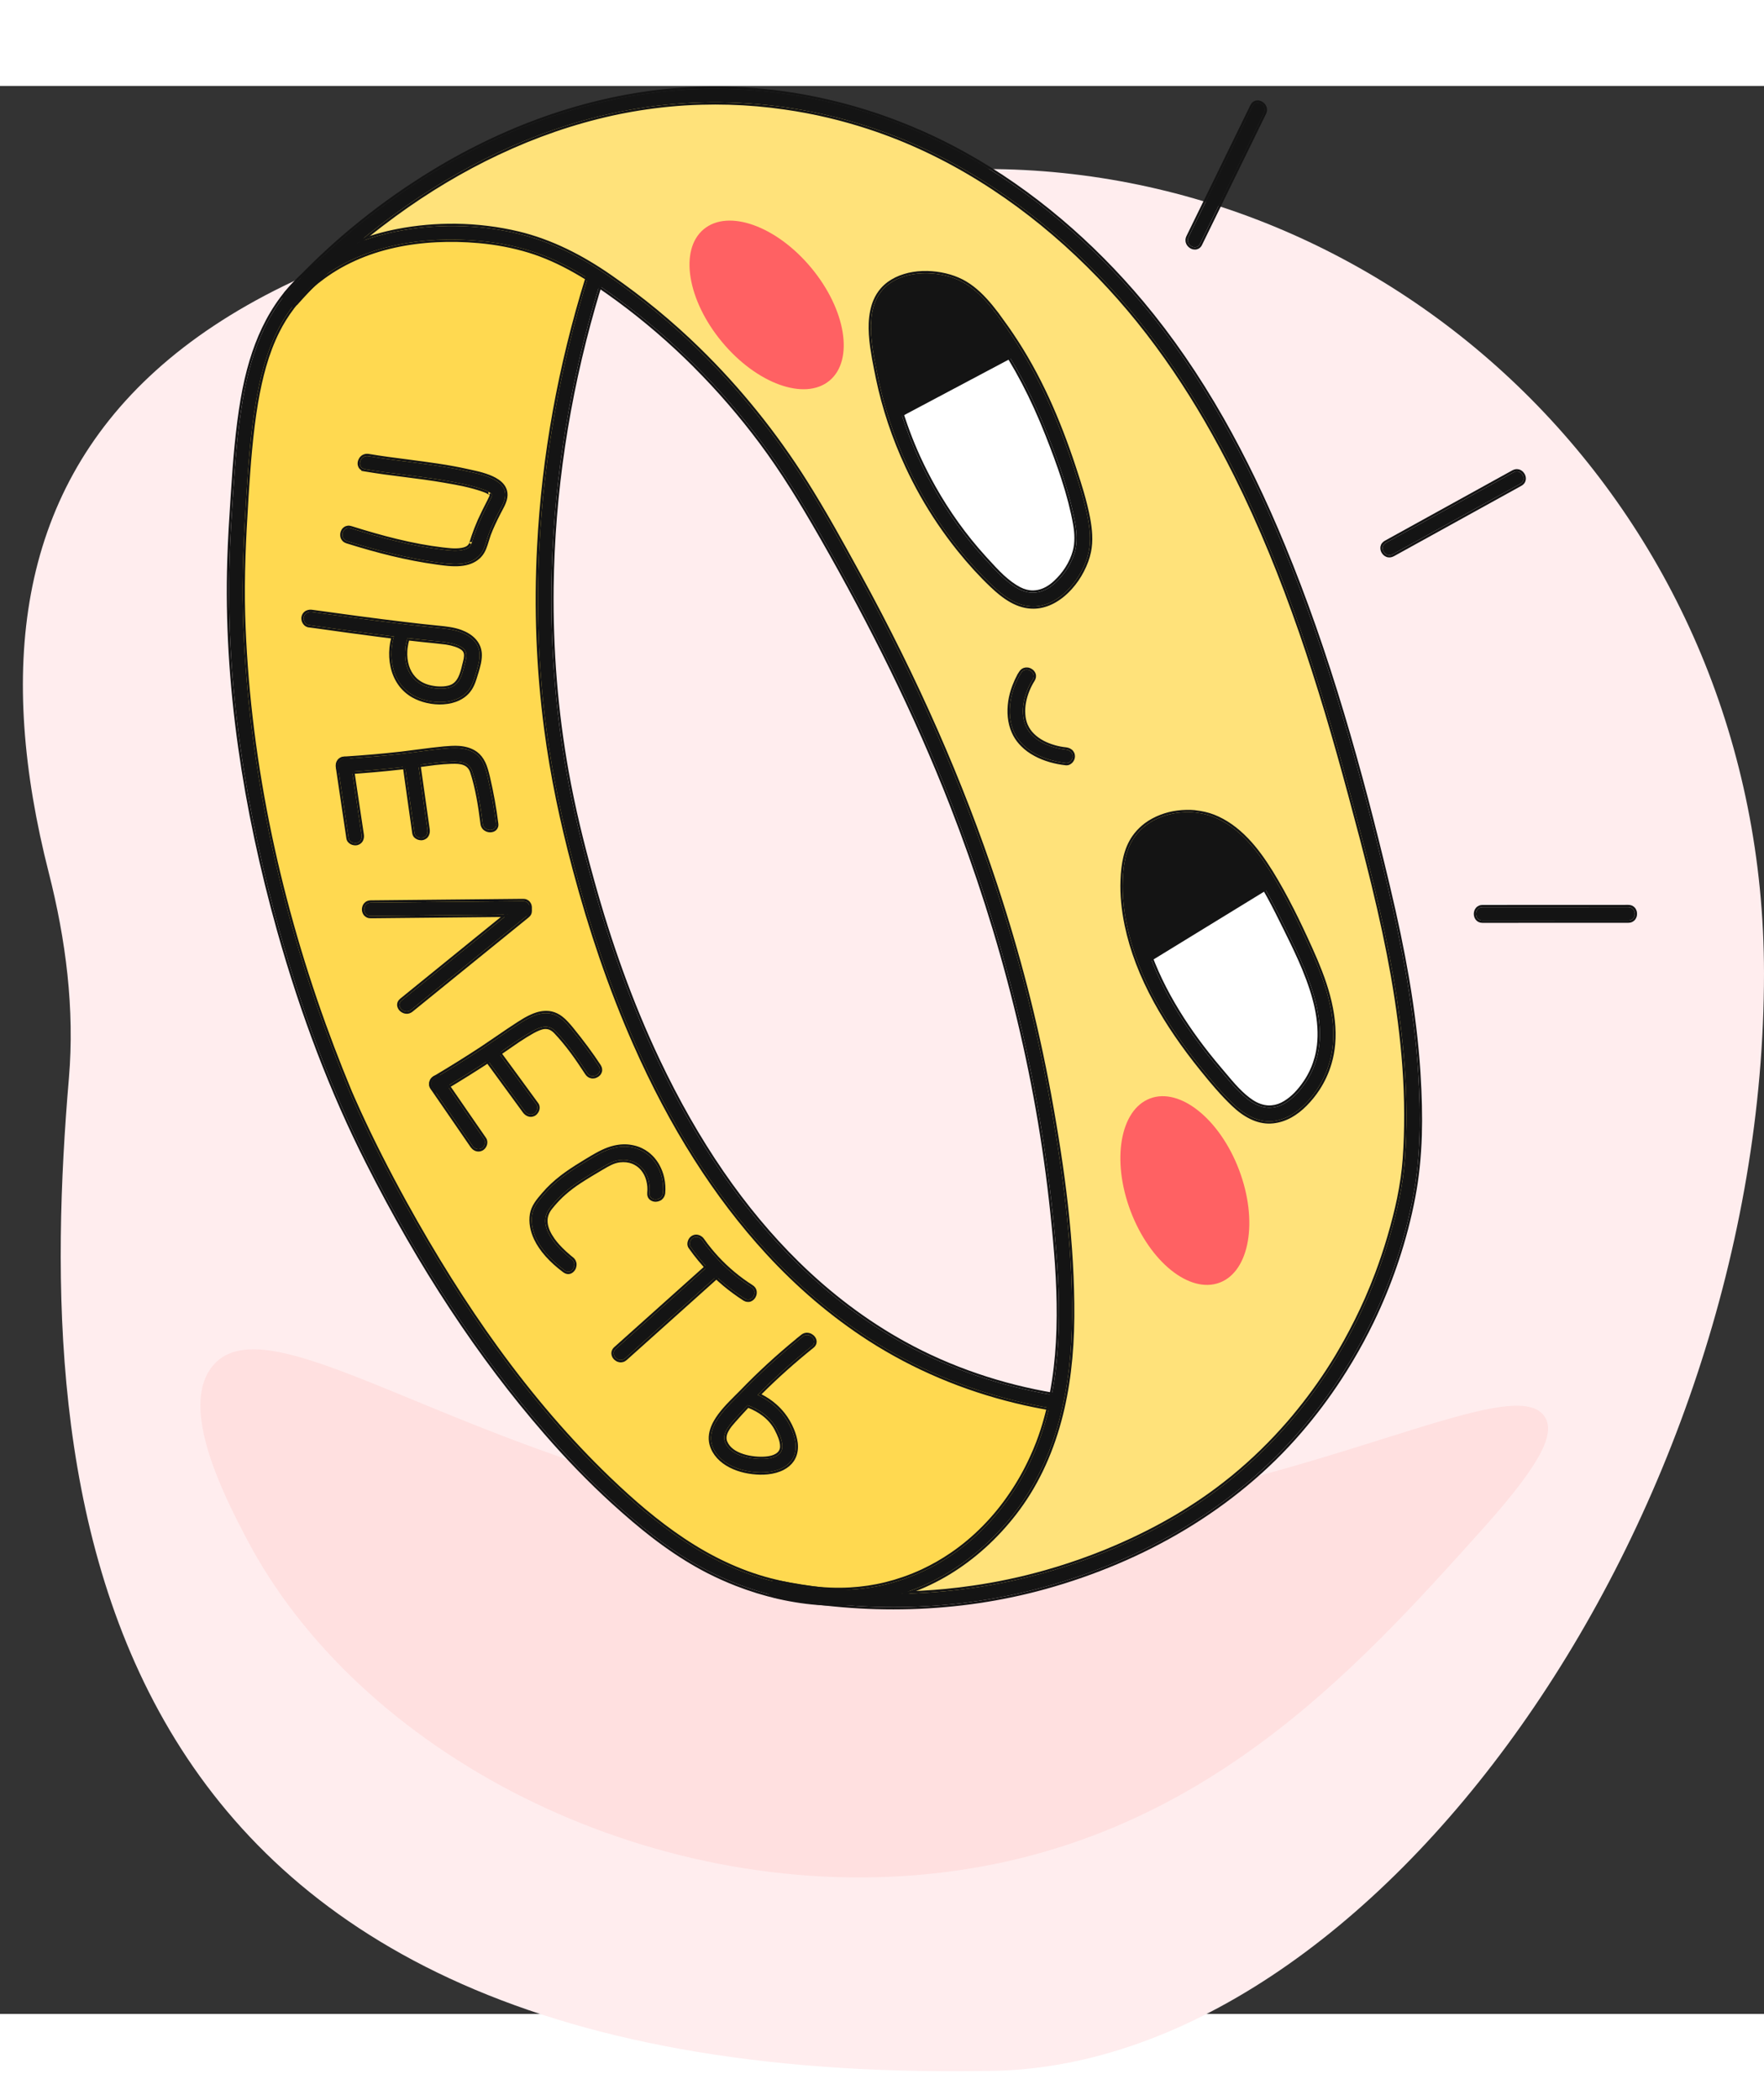 <svg width="308" height="366.5" viewBox="0 0 308 336.5" fill="none" xmlns="http://www.w3.org/2000/svg" xmlns:xlink="http://www.w3.org/1999/xlink">
	<rect x="0" y="0" width="308" height="336.5" fill="#333333" stroke="none"/>
	<desc>
			Created with Pixso.
	</desc>
	<defs/>



	<path id="Vector" d="M172.05 346.45C240.08 346.45 308 249.86 308 154.89C308 74.71 244.81 14.5 172.05 14.5C21.73 14.5 -9.31 67.33 8.51 137.3C11.5 149.03 13.06 161.13 12.03 173.19C6.08 243.13 11.66 349.08 172.05 346.45Z" fill="#FFEDEE" fill-opacity="1" fill-rule="evenodd"/>
	<path id="Vector" d="M37.1 223.44C31.17 230.7 39.26 246.26 42.9 253.26C62.58 291.13 112.85 317.02 162.18 312.07C209.07 307.35 236.64 276.62 259.1 251.6C269.98 239.47 271.18 235.04 269.87 232.55C264.22 221.84 215.92 253.74 153.9 250.77C90.37 247.73 48.22 209.82 37.1 223.44Z" fill="#FFE0E0" fill-opacity="1" fill-rule="nonzero"/>
	<path id="Vector" d="M102.55 31.16C98.96 23.39 81.54 22.95 69.15 26.5C65.63 27.51 60.25 29.11 55.16 33.49C46.79 40.7 43.91 51.36 42.73 62.23C36.39 120.62 60.6 177.2 60.6 177.2C80.92 224.68 103.48 242.99 108.76 247.12C118.75 254.92 134.86 267.15 153.04 263.43C164.9 261.01 173.15 252.71 174.79 251C179.41 246.21 187.92 235.88 184.89 230.8C183.65 228.72 181.2 228.72 176.35 227.7C176.35 227.7 165.1 225.31 151.49 217.6C143.81 213.25 139.26 208.21 134.4 202.84C131.29 199.41 122.33 189.04 112.65 167.11C107.54 155.54 97.79 132.89 95.56 101.85C94.43 86.12 93.86 78.18 96.33 67.67C98.45 58.68 99.57 49.46 101.77 40.48C103 35.48 103.63 33.49 102.55 31.16Z" fill="#FFD950" fill-opacity="1" fill-rule="nonzero"/>
	<path id="Vector" d="M59.82 29.61C58.64 27.4 76.66 11.27 100.99 4.75C106.26 3.33 122.94 -0.59 143.72 3.97C163.83 8.38 176.94 18.39 183.34 23.39C212.6 46.25 223.06 78.11 231.5 104.96C244.43 146.09 254.9 179.43 238.49 212.94C235.71 218.61 222.12 246.92 190.33 258.77C175.07 264.45 161.29 264.25 153.04 263.43C156.63 262.5 162.19 260.59 167.8 256.44C167.8 256.44 176.42 250.05 181.78 238.57C193.17 214.23 181.97 169.96 177.9 155.45C170.67 129.66 161.91 112 152.26 92.53C139.71 67.2 132.53 58.53 128.96 54.47C120.8 45.21 102.23 24.12 79.24 24.95C67.83 25.36 60.56 30.97 59.82 29.61Z" fill="#FFE27A" fill-opacity="1" fill-rule="nonzero"/>
	<path id="Vector" d="M174.97 43.16C170.44 36.72 168.05 35.19 165.68 34.49C161.95 33.39 156.39 33.69 154.38 37.17C153.04 39.48 153.18 42.36 153.51 45.03C155.41 60.44 162.62 75.11 173.58 85.87C175.34 87.59 177.34 89.29 179.75 89.63C183.49 90.16 187.08 86.17 188.49 82.6C189.67 79.63 189.34 76.73 187.43 70.36C182.7 54.47 176.81 45.78 174.97 43.16Z" fill="#FFFFFF" fill-opacity="1" fill-rule="nonzero"/>
	<path id="Vector" d="M175.97 42.57C173.66 39.3 171.01 35.43 167.18 33.79C163.6 32.27 158.49 32.16 155.24 34.53C150.55 37.97 152.19 45.2 153.13 50.03C154.23 55.67 156.04 61.15 158.46 66.36C160.87 71.56 163.9 76.42 167.48 80.88C169.26 83.08 171.15 85.19 173.2 87.14C175.25 89.09 177.65 90.9 180.52 90.84C185.26 90.76 189.22 85.57 190.1 81.27C190.49 79.32 190.31 77.37 189.93 75.43C189.36 72.41 188.4 69.45 187.44 66.53C184.8 58.52 181.39 50.59 176.65 43.58C176.43 43.24 176.19 42.91 175.96 42.57C175.1 41.35 173.09 42.52 173.95 43.75C177.65 49.03 180.56 54.87 182.92 60.87C184.89 65.86 186.81 71.13 187.75 76.43C188.03 78.03 188.13 79.68 187.7 81.26C187.12 83.34 185.84 85.28 184.26 86.73C182.42 88.41 180.24 89.01 177.95 87.83C175.66 86.65 173.75 84.47 171.99 82.56C168.52 78.76 165.5 74.57 162.98 70.09C160.39 65.5 158.34 60.61 156.87 55.55C156.13 53.02 155.53 50.45 155.09 47.85C154.64 45.25 154.16 42.67 154.57 40.16C154.97 37.65 156.54 35.95 159.07 35.36C161.19 34.86 163.53 35.02 165.6 35.68C169.17 36.82 171.83 40.74 173.95 43.75C174.8 44.97 176.83 43.81 175.96 42.58L175.97 42.57Z" fill="#141414" fill-opacity="1" fill-rule="nonzero"/>
	<path id="Vector" d="M170.02 35.02Q168.71 34.01 167.34 33.43L167.34 33.43Q165.94 32.83 164.33 32.54Q162.73 32.25 161.14 32.3Q161.11 32.3 161.07 32.3Q159.36 32.36 157.86 32.82Q156.24 33.31 155 34.21Q154.34 34.7 153.8 35.31Q152.99 36.23 152.49 37.42Q151.78 39.12 151.68 41.41Q151.61 43.24 151.93 45.61Q152.06 46.52 152.26 47.64Q152.38 48.29 152.62 49.53Q152.7 49.92 152.74 50.11Q152.83 50.58 152.93 51.06Q154.59 58.99 158.1 66.53Q159.28 69.07 160.65 71.5Q163.5 76.55 167.17 81.13Q170.03 84.68 172.93 87.43Q173.8 88.26 174.56 88.86Q175.48 89.59 176.36 90.09Q178.46 91.28 180.53 91.24Q180.66 91.24 180.79 91.23Q182.46 91.14 184.08 90.27Q185.67 89.41 187.05 87.91Q187.1 87.86 187.15 87.8Q188.38 86.44 189.25 84.75Q190.14 83.04 190.49 81.35Q190.78 79.94 190.7 78.33Q190.64 77 190.33 75.36Q189.94 73.31 189.22 70.83Q188.75 69.21 187.82 66.4Q185.68 59.92 183.2 54.51Q180.37 48.37 176.98 43.35Q176.81 43.09 176.48 42.62L176.49 42.62L176.29 42.34Q176.22 42.24 176.09 42.05Q174.93 40.41 174.31 39.58Q173.25 38.18 172.31 37.16Q171.16 35.9 170.02 35.02ZM175.96 42.58L175.96 42.58L175.97 42.57C175.76 42.29 175.56 41.99 175.35 41.7C173.18 38.64 170.67 35.28 167.18 33.79C163.6 32.27 158.49 32.16 155.24 34.53C150.73 37.83 152.07 44.64 153.02 49.45C153.05 49.65 153.09 49.84 153.13 50.03C154.23 55.67 156.04 61.15 158.46 66.36C160.87 71.56 163.9 76.42 167.48 80.88C169.26 83.08 171.15 85.19 173.2 87.14C175.25 89.09 177.65 90.9 180.52 90.84C185.26 90.76 189.22 85.57 190.1 81.27C190.49 79.32 190.31 77.37 189.93 75.43C189.36 72.41 188.4 69.45 187.44 66.53C184.8 58.52 181.39 50.59 176.65 43.58C176.62 43.53 176.58 43.48 176.55 43.43C176.36 43.15 176.17 42.87 175.98 42.6C175.97 42.59 175.97 42.58 175.96 42.58ZM173.36 42.91C171.34 40.05 168.85 36.72 165.6 35.68C163.53 35.02 161.19 34.86 159.07 35.36C156.54 35.95 154.97 37.65 154.57 40.16C154.18 42.55 154.6 45 155.02 47.48C155.05 47.6 155.07 47.73 155.09 47.85C155.53 50.45 156.13 53.02 156.87 55.55C158.34 60.61 160.39 65.5 162.98 70.09C165.5 74.57 168.52 78.76 171.99 82.56C173.75 84.47 175.66 86.65 177.95 87.83C180.24 89.01 182.42 88.41 184.26 86.73C185.84 85.28 187.12 83.34 187.7 81.26C188.13 79.68 188.03 78.03 187.75 76.43C186.81 71.13 184.89 65.86 182.92 60.87C180.69 55.2 177.97 49.67 174.55 44.62C174.38 44.36 174.19 44.1 174.01 43.84C173.99 43.81 173.97 43.78 173.95 43.75C173.76 43.48 173.56 43.2 173.36 42.91ZM173.69 44.08Q173.66 44.03 173.62 43.98Q173.55 43.89 173.41 43.68Q172.34 42.16 171.75 41.38Q170.77 40.08 169.89 39.14Q168.83 38.01 167.8 37.27Q166.64 36.44 165.47 36.06Q164.74 35.83 163.99 35.69Q163.17 35.53 162.33 35.48Q160.67 35.39 159.16 35.75Q157.53 36.13 156.49 37.14Q156.4 37.22 156.31 37.31Q156.18 37.45 156.06 37.6Q155.21 38.67 154.96 40.22Q154.71 41.77 154.89 43.75Q154.96 44.56 155.12 45.57Q155.21 46.18 155.42 47.42Q155.46 47.66 155.48 47.78Q156.13 51.61 157.25 55.44Q158.64 60.2 160.67 64.67Q161.89 67.33 163.33 69.89Q167.08 76.55 172.08 82.06Q172.18 82.17 172.29 82.29Q172.38 82.39 172.59 82.62Q173.43 83.54 173.87 84Q174.6 84.77 175.21 85.34Q176.75 86.76 178.13 87.48Q179.26 88.06 180.39 88.05Q180.79 88.04 181.2 87.96Q182.64 87.67 183.99 86.43Q184.56 85.91 185.05 85.33Q185.58 84.71 186.02 84.02Q186.91 82.62 187.31 81.15Q187.6 80.1 187.59 78.86Q187.59 77.8 187.36 76.5Q186.72 72.91 185.34 68.66Q184.76 66.86 184 64.8Q183.39 63.14 182.55 61.01Q178.71 51.26 173.69 44.08Z" fill="#141414" fill-opacity="1" fill-rule="evenodd"/>
	<path id="Vector" d="M208.64 127.97C208.04 127.91 203.02 127.5 199.86 130.76C197.93 132.75 197.42 135.35 197.25 137.8C196.07 155.38 212.31 172.78 215.11 175.78C216.55 177.33 218.8 179.59 221.74 179.53C226.39 179.45 229.57 173.61 229.92 172.97C234.44 164.42 229.09 153.66 225.29 146C221.63 138.65 216.71 128.74 208.65 127.97L208.64 127.97Z" fill="#FFFFFF" fill-opacity="1" fill-rule="nonzero"/>
	<path id="Vector" d="M208.64 126.8C204.7 126.44 200.39 127.8 198.06 131.13C196.53 133.31 196.13 136.06 196.04 138.67C195.94 141.27 196.23 143.9 196.76 146.46C198.72 155.8 203.99 164.28 209.93 171.62C211.63 173.72 213.41 175.85 215.37 177.72C217.21 179.47 219.57 180.93 222.2 180.68C224.41 180.46 226.34 179.25 227.88 177.69C230.68 174.86 232.38 171.18 232.73 167.21C233.22 161.52 231.13 155.85 228.83 150.74C226.77 146.18 224.55 141.57 221.91 137.3C219.45 133.32 216.32 129.31 211.84 127.56C210.8 127.14 209.73 126.93 208.62 126.8C207.13 126.64 207.15 128.97 208.62 129.13C212.79 129.58 215.99 132.84 218.31 136.09C220.93 139.75 222.89 143.84 224.88 147.86C228.69 155.59 233.44 165.78 227.99 173.88C227.05 175.28 225.87 176.62 224.42 177.51C222.5 178.69 220.44 178.57 218.55 177.34C216.39 175.92 214.6 173.58 212.93 171.62C207.63 165.38 202.92 158.29 200.28 150.5C198.78 146.07 197.88 141.22 198.52 136.54C198.86 134.09 199.89 131.8 202.06 130.47C203.63 129.51 205.49 129.12 207.32 129.09C207.75 129.09 208.19 129.09 208.61 129.13C210.11 129.27 210.1 126.94 208.61 126.8L208.64 126.8Z" fill="#141414" fill-opacity="1" fill-rule="nonzero"/>
	<path id="Vector" d="M197.73 130.9L197.73 130.9Q196.63 132.47 196.12 134.65Q195.72 136.35 195.64 138.65Q195.5 142.36 196.37 146.54Q197.75 153.14 201.5 159.98Q204.66 165.74 209.62 171.87Q211.15 173.77 212.25 175.02Q213.74 176.72 215.1 178.01Q216.69 179.53 218.31 180.31Q220.07 181.16 221.81 181.1Q222.02 181.09 222.24 181.07Q222.26 181.07 222.28 181.07Q223.92 180.9 225.49 180.04Q226.89 179.26 228.16 177.97Q229.42 176.7 230.38 175.23Q231.06 174.19 231.59 173.05Q232.14 171.86 232.5 170.62Q232.98 168.98 233.13 167.25Q233.47 163.29 232.21 158.65Q231.69 156.71 230.85 154.53Q230.17 152.75 229.19 150.58Q227.42 146.65 225.94 143.73Q224.08 140.06 222.25 137.09Q221.22 135.43 220.25 134.11Q219.1 132.54 217.92 131.32Q215.14 128.42 211.98 127.18Q210.55 126.62 208.67 126.41L208.67 126.4Q207.91 126.33 207.14 126.35Q206.37 126.36 205.6 126.46Q204.02 126.66 202.6 127.21Q201.11 127.78 199.9 128.67Q198.87 129.45 198.09 130.42Q197.9 130.65 197.73 130.9ZM208.6 126.8C208.25 126.77 207.9 126.75 207.55 126.75C203.93 126.7 200.17 128.1 198.06 131.13C196.53 133.31 196.13 136.06 196.04 138.67C195.94 141.27 196.23 143.9 196.76 146.46C198.72 155.8 203.99 164.28 209.93 171.62C211.63 173.72 213.41 175.85 215.37 177.72C217.21 179.47 219.57 180.93 222.2 180.68C224.41 180.46 226.34 179.25 227.88 177.69C230.68 174.86 232.38 171.18 232.73 167.21C233.22 161.52 231.13 155.85 228.83 150.74C226.77 146.18 224.55 141.57 221.91 137.3C219.45 133.32 216.32 129.31 211.84 127.56C211.15 127.28 210.45 127.1 209.74 126.97C209.38 126.9 209.02 126.85 208.66 126.81C208.65 126.81 208.64 126.81 208.64 126.81C208.63 126.8 208.63 126.8 208.62 126.8L208.64 126.8C208.63 126.8 208.62 126.8 208.61 126.8C208.61 126.8 208.6 126.8 208.6 126.8ZM209.56 129.28C209.26 129.22 208.96 129.17 208.65 129.14C208.64 129.14 208.62 129.13 208.61 129.13C208.29 129.1 207.95 129.09 207.62 129.09C207.52 129.09 207.42 129.09 207.32 129.09L207.32 129.09C205.49 129.12 203.63 129.51 202.06 130.47C199.89 131.8 198.86 134.09 198.52 136.54C197.88 141.22 198.78 146.07 200.28 150.5C202.92 158.29 207.63 165.38 212.93 171.62C214.6 173.58 216.39 175.92 218.55 177.34C220.44 178.57 222.5 178.69 224.42 177.51C225.87 176.62 227.05 175.28 227.99 173.88C233.44 165.78 228.69 155.59 224.88 147.86C222.89 143.84 220.93 139.75 218.31 136.09C216.16 133.09 213.28 130.08 209.56 129.28ZM208.6 129.53Q208.59 129.53 208.57 129.53Q208.3 129.5 207.96 129.49Q207.75 129.49 207.32 129.49Q205.93 129.51 204.69 129.82Q203.35 130.16 202.27 130.81Q201.82 131.08 201.43 131.42Q200.55 132.18 199.95 133.28Q199.18 134.7 198.92 136.59Q198.07 142.74 200.66 150.37Q202.52 155.86 205.95 161.43Q208.96 166.34 213.23 171.36Q213.48 171.65 213.99 172.26Q214.72 173.13 215.1 173.57Q215.73 174.3 216.26 174.85Q217.59 176.23 218.77 177Q220.09 177.86 221.44 177.93Q221.46 177.93 221.49 177.93Q221.76 177.94 222.04 177.91Q223.15 177.82 224.21 177.16Q226.05 176.05 227.66 173.65Q228.39 172.57 228.89 171.39Q229.69 169.53 229.94 167.44Q230.3 164.42 229.52 160.82Q228.87 157.83 227.37 154.2Q226.77 152.74 225.97 151.04Q225.41 149.83 224.52 148.04Q224.4 147.79 224.15 147.28Q223.22 145.39 222.74 144.45Q221.95 142.89 221.28 141.66Q219.6 138.58 217.98 136.32Q215.97 133.51 213.91 131.87Q211.34 129.84 208.6 129.53Z" fill="#141414" fill-opacity="1" fill-rule="evenodd"/>
	<path id="Vector" d="M176.92 47.34C170 51.02 163.07 54.68 156.15 58.36C155.09 55.09 154.1 50.88 153.82 45.93C153.67 43.37 153.74 41.02 153.92 38.94C154.22 38.23 154.86 36.98 156.15 35.83C157.49 34.63 158.89 34.14 159.64 33.93C160.76 33.74 162.93 33.51 165.47 34.28C167.72 34.95 169.26 36.1 170.1 36.82C172.38 40.33 174.64 43.84 176.92 47.35L176.92 47.34Z" fill="#141414" fill-opacity="1" fill-rule="nonzero"/>
	<path id="Vector" d="M222.01 139.83C214.5 144.43 207 149.03 199.49 153.63C198.77 148.55 198.04 143.46 197.32 138.38C197.32 137.15 197.51 134.93 198.77 132.57C199.46 131.28 200.28 130.32 200.95 129.66C201.61 129.16 204.33 127.2 208.21 127.49C212.46 127.8 214.98 130.56 215.47 131.11L222.01 139.83Z" fill="#141414" fill-opacity="1" fill-rule="nonzero"/>
	<path id="Vector" d="M141.64 31.74C147.71 39.04 149.14 47.85 144.84 51.43C140.54 55.01 132.14 51.99 126.07 44.69C120 37.4 118.57 28.58 122.87 25.01C127.17 21.43 135.57 24.44 141.64 31.74Z" fill="#FF6163" fill-opacity="1" fill-rule="evenodd"/>
	<path id="Vector" d="M216.35 189.2C219.71 198.08 218.19 206.88 212.96 208.86C207.72 210.84 200.76 205.25 197.4 196.37C194.05 187.5 195.57 178.7 200.8 176.72C206.03 174.74 212.99 180.33 216.35 189.2Z" fill="#FF6163" fill-opacity="1" fill-rule="evenodd"/>
	<path id="Vector" d="M63.67 66.88C68.3 67.66 72.98 68.07 77.6 68.85C79.87 69.24 82.19 69.67 84.38 70.44C84.65 70.53 84.91 70.63 85.17 70.76C85.29 70.82 85.78 71.14 85.65 71.04C85.71 71.08 85.78 71.15 85.82 71.21C85.88 71.31 85.89 71.47 85.84 71.21C85.9 71.49 85.88 71.21 85.89 71.41C85.89 71.47 85.89 71.57 85.79 71.8C85.69 72.04 85.53 72.35 85.39 72.61C84.84 73.7 84.28 74.78 83.79 75.91C83.41 76.78 83.04 77.67 82.74 78.58C82.64 78.87 82.55 79.18 82.45 79.47C82.4 79.65 82.23 80.08 82.29 79.95C82.01 80.54 81.67 80.75 81.03 80.93C79.89 81.25 78.49 81.09 77.23 80.93C71.82 80.29 66.41 78.83 61.23 77.2C59.79 76.75 59.18 79.01 60.61 79.45C65.71 81.04 70.97 82.41 76.28 83.14C78.74 83.48 82.04 83.95 83.86 81.79C84.67 80.82 84.87 79.42 85.31 78.27C85.79 76.99 86.39 75.74 87.01 74.52C87.39 73.79 87.87 73.02 88.09 72.22C89.1 68.61 83.79 67.75 81.46 67.23C75.81 65.98 70.01 65.58 64.3 64.62C62.84 64.37 62.21 66.62 63.68 66.86L63.67 66.88Z" fill="#141414" fill-opacity="1" fill-rule="nonzero"/>
	<path id="Vector" d="M77.54 69.25L77.54 69.25Q79.66 69.61 80.94 69.89Q82.79 70.3 84.24 70.81Q84.7 70.97 84.99 71.12L84.99 71.12L85 71.13Q85.04 71.15 85.32 71.32Q85.42 71.38 85.45 71.4Q85.46 71.4 85.46 71.4Q85.46 71.41 85.48 71.42Q85.48 71.43 85.48 71.44Q85.49 71.45 85.49 71.46Q85.47 71.53 85.43 71.63L85.42 71.64L85.42 71.64Q85.35 71.82 85.13 72.25Q85.07 72.37 85.04 72.43Q84.5 73.47 84.21 74.07Q83.76 74.98 83.42 75.74Q82.73 77.34 82.36 78.45Q82.31 78.6 82.21 78.91Q82.12 79.2 82.07 79.34L82.07 79.35L82.07 79.35Q82.05 79.42 81.98 79.63Q81.92 79.77 81.91 79.82Q81.91 79.83 81.9 79.84Q81.75 80.13 81.55 80.27Q81.35 80.43 80.92 80.55Q80.22 80.74 79.19 80.71Q78.77 80.7 78.23 80.64Q77.89 80.61 77.28 80.54Q73.56 80.1 69.24 79.05Q65.77 78.21 61.35 76.82Q61.01 76.71 60.69 76.75Q60.68 76.75 60.68 76.76Q60.52 76.78 60.38 76.83Q60.24 76.88 60.11 76.97Q60.06 77 60.02 77.03Q59.83 77.17 59.69 77.37Q59.66 77.42 59.63 77.48Q59.52 77.67 59.46 77.88Q59.41 78.06 59.4 78.24Q59.39 78.34 59.4 78.45Q59.41 78.69 59.49 78.9Q59.51 78.96 59.53 79.01Q59.61 79.17 59.71 79.3Q59.79 79.41 59.9 79.51Q59.92 79.53 59.95 79.55Q60.18 79.73 60.49 79.83Q64.67 81.14 68.27 82.01Q72.45 83.02 76.22 83.53L76.22 83.53L76.22 83.53L76.22 83.54L76.23 83.54L76.23 83.54L76.23 83.54L76.23 83.54L76.23 83.54L76.23 83.54L76.24 83.54L76.24 83.54L76.24 83.54L76.25 83.54L76.25 83.54L76.25 83.54L76.25 83.54L76.25 83.54L76.25 83.54L76.27 83.54Q77.56 83.72 78.25 83.78Q79.44 83.88 80.37 83.8Q82.47 83.62 83.72 82.5Q83.96 82.29 84.16 82.04Q84.58 81.55 84.89 80.79Q85.01 80.5 85.13 80.13Q85.21 79.91 85.34 79.47Q85.56 78.74 85.68 78.41Q86.01 77.53 86.47 76.54Q86.84 75.74 87.37 74.7Q87.45 74.54 87.63 74.21Q87.95 73.61 88.1 73.3Q88.35 72.77 88.48 72.32Q88.74 71.39 88.52 70.59Q88.42 70.24 88.23 69.91Q87.72 69.03 86.52 68.37Q85.6 67.87 84.23 67.47Q83.72 67.32 83.09 67.18Q82.72 67.09 82.06 66.95Q81.71 66.87 81.55 66.84Q79.27 66.33 76.39 65.9Q74.67 65.64 71.21 65.19Q68.92 64.9 67.78 64.74Q65.88 64.48 64.37 64.22Q64.09 64.18 63.82 64.22Q63.76 64.23 63.7 64.25Q63.58 64.28 63.46 64.33Q63.29 64.4 63.14 64.51Q63.09 64.55 63.04 64.59Q62.87 64.74 62.74 64.93Q62.66 65.05 62.6 65.19Q62.54 65.31 62.5 65.45Q62.43 65.7 62.44 65.96Q62.44 65.98 62.44 66.01Q62.46 66.26 62.56 66.47Q62.57 66.52 62.6 66.56Q62.66 66.69 62.76 66.8Q62.86 66.92 63 67.01Q63.06 67.06 63.12 67.09L63.08 67.18L63.61 67.27Q65.14 67.53 67.06 67.8Q68.21 67.96 70.52 68.25Q72.87 68.55 74.04 68.71Q75.99 68.98 77.54 69.25ZM63.3 66.73C62.34 66.19 62.98 64.39 64.3 64.62C70.01 65.58 75.81 65.98 81.46 67.23C81.62 67.26 81.79 67.3 81.97 67.34C84.48 67.88 89.03 68.85 88.09 72.22C87.87 73.02 87.39 73.79 87.01 74.52C86.39 75.74 85.79 76.99 85.31 78.27C84.87 79.42 84.67 80.82 83.86 81.79C82.05 83.94 78.78 83.49 76.32 83.14L76.28 83.14C70.97 82.41 65.71 81.04 60.61 79.45C59.18 79.01 59.79 76.75 61.23 77.2C66.41 78.83 71.82 80.29 77.23 80.93C78.49 81.09 79.89 81.25 81.03 80.93C81.51 80.8 81.83 80.64 82.07 80.32C82.15 80.21 82.23 80.09 82.29 79.95C82.28 79.99 82.28 79.98 82.29 79.95L82.29 79.95L81.94 79.77Q81.94 79.77 81.95 79.75Q81.96 79.73 81.98 79.72Q82.01 79.68 82.05 79.65Q82.08 79.63 82.12 79.61Q82.15 79.59 82.19 79.59Q82.27 79.57 82.34 79.58Q82.38 79.58 82.41 79.6C82.43 79.55 82.44 79.51 82.45 79.47C82.55 79.18 82.64 78.87 82.74 78.58C83.04 77.67 83.41 76.78 83.79 75.91C84.28 74.78 84.84 73.7 85.39 72.61C85.53 72.35 85.69 72.04 85.79 71.8C85.8 71.78 85.81 71.76 85.81 71.75C85.81 71.74 85.82 71.74 85.82 71.74C85.82 71.73 85.82 71.73 85.82 71.73C85.89 71.55 85.89 71.46 85.89 71.41C85.89 71.4 85.89 71.4 85.89 71.4C85.89 71.34 85.89 71.33 85.89 71.33L85.89 71.33C85.89 71.34 85.88 71.35 85.87 71.33C85.87 71.31 85.86 71.29 85.85 71.27C85.85 71.25 85.84 71.23 85.84 71.21C85.84 71.23 85.85 71.25 85.85 71.26C85.84 71.24 85.83 71.23 85.82 71.21C85.82 71.21 85.82 71.21 85.82 71.21L85.82 71.21C85.78 71.15 85.71 71.08 85.65 71.04C85.68 71.07 85.68 71.06 85.65 71.05L85.51 71.27L85.48 71.28L85.64 71.04C85.64 71.04 85.63 71.04 85.63 71.03Q85.58 71.07 85.55 71.12Q85.52 71.16 85.51 71.21Q85.53 71.13 85.58 71.08Q85.58 71.08 85.58 71.07Q85.6 71.05 85.63 71.03C85.62 71.03 85.62 71.03 85.62 71.03Q85.6 71.05 85.58 71.07L85.58 71.08Q85.53 71.13 85.5 71.21Q85.49 71.24 85.48 71.27Q85.48 71.27 85.48 71.28L85.45 71.29Q85.45 71.3 85.45 71.32L85.42 71.37Q85.36 71.32 85.32 71.25Q85.27 71.17 85.27 71.07Q85.27 71 85.29 70.93Q85.31 70.89 85.33 70.85C85.26 70.81 85.2 70.78 85.17 70.76C84.91 70.63 84.65 70.53 84.38 70.44C82.19 69.67 79.87 69.24 77.6 68.85C73.12 68.09 68.58 67.68 64.09 66.95C63.95 66.93 63.82 66.9 63.68 66.88C63.68 66.88 63.68 66.88 63.67 66.88L63.68 66.86C63.68 66.86 63.68 66.86 63.68 66.86C63.53 66.84 63.41 66.79 63.3 66.73ZM85.48 71.28L85.48 71.28L85.48 71.28L85.48 71.28ZM85.85 71.26C85.85 71.26 85.85 71.27 85.85 71.27C85.86 71.3 85.87 71.31 85.87 71.33C85.87 71.34 85.87 71.34 85.87 71.35C85.87 71.36 85.87 71.34 85.85 71.26Z" fill="#141414" fill-opacity="1" fill-rule="evenodd"/>
	<path id="Vector" d="M53.88 94.09C61.26 95.12 68.65 96.16 76.07 96.89C77.25 97.01 78.43 97.11 79.56 97.49C80.11 97.68 80.75 97.95 81.12 98.42C81.61 99.05 81.4 99.91 81.22 100.63C80.81 102.24 80.46 104.35 78.68 104.96C77.66 105.32 76.28 105.25 75.24 105.04C70.71 104.11 69.87 99.32 71.44 95.56C71.68 94.98 71.17 94.28 70.62 94.12C69.95 93.93 69.43 94.35 69.18 94.94C67.55 98.85 68.18 104.11 72.16 106.37C75.03 108 80 108.24 82.02 105.17C82.54 104.38 82.82 103.44 83.08 102.54C83.42 101.41 83.82 100.2 83.72 99C83.56 97.09 82.08 95.93 80.39 95.31C78.96 94.79 77.43 94.7 75.94 94.54C74.17 94.36 72.41 94.17 70.64 93.95C65.25 93.31 59.86 92.57 54.49 91.82C53.86 91.74 53.24 91.98 53.05 92.64C52.89 93.18 53.24 93.98 53.87 94.08L53.88 94.09Z" fill="#141414" fill-opacity="1" fill-rule="nonzero"/>
	<path id="Vector" d="M71.43 96.8Q73.85 97.08 76.03 97.29L76.03 97.29Q76.08 97.3 76.2 97.31Q77.31 97.42 77.86 97.5Q78.75 97.64 79.43 97.87Q79.91 98.03 80.21 98.2Q80.61 98.41 80.8 98.66Q81.04 98.97 81.02 99.47Q81.01 99.69 80.96 99.98Q80.92 100.16 80.83 100.52L80.83 100.52L80.83 100.52L80.83 100.52L80.83 100.52L80.83 100.52L80.83 100.53L80.83 100.54Q80.79 100.67 80.72 100.96Q80.54 101.74 80.42 102.12Q80.23 102.75 80.01 103.19Q79.75 103.71 79.41 104.04Q79.21 104.24 78.98 104.38Q78.78 104.5 78.55 104.58Q77.9 104.81 76.97 104.81Q76.92 104.81 76.88 104.81Q76.1 104.81 75.32 104.64Q73.94 104.36 72.98 103.57Q72.88 103.49 72.78 103.4Q72.62 103.25 72.47 103.08Q71.78 102.31 71.43 101.24Q71.03 99.99 71.13 98.52Q71.15 98.19 71.21 97.85Q71.28 97.32 71.43 96.8ZM71.03 96.76C70.08 100.27 71.18 104.21 75.24 105.04C76.28 105.25 77.66 105.32 78.68 104.96C80.46 104.35 80.81 102.24 81.22 100.63L81.22 100.61C81.4 99.89 81.61 99.05 81.12 98.42C80.75 97.95 80.11 97.68 79.56 97.49C78.43 97.11 77.25 97.01 76.07 96.89C74.56 96.75 73.05 96.58 71.55 96.41C71.41 96.4 71.28 96.38 71.14 96.37C71.1 96.5 71.06 96.62 71.03 96.76ZM68.68 96.48C67.76 100.13 68.68 104.4 72.16 106.37C75.03 108 80 108.24 82.02 105.17C82.54 104.38 82.82 103.44 83.08 102.54C83.1 102.48 83.12 102.41 83.14 102.34C83.47 101.27 83.81 100.13 83.72 99C83.56 97.09 82.08 95.93 80.39 95.31C78.96 94.79 77.43 94.7 75.94 94.54C74.38 94.38 72.83 94.21 71.27 94.03C71.06 94 70.85 93.98 70.64 93.95C70.31 93.91 69.98 93.87 69.65 93.83C64.59 93.22 59.53 92.52 54.49 91.82C53.86 91.74 53.24 91.98 53.05 92.64C52.89 93.18 53.24 93.98 53.87 94.08L53.88 94.09C58.71 94.76 63.54 95.44 68.38 96.04C68.51 96.05 68.65 96.07 68.78 96.09C68.74 96.22 68.71 96.35 68.68 96.48ZM68.28 96.43Q68.08 97.2 68 98.02Q67.83 99.75 68.18 101.36Q68.55 103.07 69.46 104.41Q69.95 105.14 70.59 105.72Q71.21 106.29 71.96 106.72Q73.11 107.37 74.54 107.7Q76.01 108.03 77.44 107.93Q78.99 107.83 80.21 107.24Q81.17 106.78 81.84 106.06Q82.12 105.75 82.36 105.39Q82.73 104.83 83.02 104.04Q83.19 103.59 83.46 102.67L83.46 102.66L83.46 102.66L83.46 102.66L83.46 102.66Q83.48 102.59 83.53 102.46Q83.69 101.91 83.77 101.63Q83.9 101.16 83.98 100.77Q84.18 99.77 84.12 98.97Q84.06 98.32 83.83 97.75Q83.52 97 82.91 96.39Q82.01 95.48 80.52 94.93Q79.66 94.62 78.55 94.44Q78.11 94.37 77.55 94.3Q77.22 94.27 76.57 94.2Q76.18 94.16 75.98 94.14Q73.2 93.86 70.69 93.55Q67.04 93.12 62.61 92.53Q59.52 92.12 54.54 91.43Q54.01 91.35 53.57 91.53Q53.5 91.56 53.42 91.59Q53.25 91.68 53.11 91.81Q53.03 91.88 52.96 91.96Q52.93 91.99 52.91 92.03Q52.75 92.25 52.67 92.52Q52.58 92.81 52.63 93.13Q52.65 93.27 52.68 93.4Q52.73 93.56 52.81 93.71Q52.96 93.99 53.18 94.18Q53.19 94.19 53.2 94.2Q53.38 94.34 53.59 94.42Q53.63 94.43 53.67 94.44L53.69 94.47L53.83 94.49Q54.3 94.55 55.25 94.68Q62.16 95.65 65.62 96.09Q66.98 96.27 68.28 96.43Z" fill="#141414" fill-opacity="1" fill-rule="evenodd"/>
	<path id="Vector" d="M60.15 119.77C63.47 119.56 66.79 119.28 70.1 118.9C73 118.58 75.9 118.01 78.82 117.91C80.5 117.85 81.93 118.05 82.48 119.69C83.42 122.58 83.91 125.75 84.29 128.76C84.46 130.23 86.8 130.24 86.62 128.76C86.27 126.03 85.78 123.33 85.15 120.65C84.75 118.97 84.29 117.26 82.71 116.32C81.13 115.39 79.24 115.52 77.53 115.67C75 115.9 72.49 116.31 69.98 116.59C66.71 116.95 63.44 117.23 60.16 117.44C58.67 117.54 58.66 119.87 60.16 119.77L60.15 119.77Z" fill="#141414" fill-opacity="1" fill-rule="nonzero"/>
	<path id="Vector" d="M70.15 119.3L70.15 119.3Q71.13 119.19 73.1 118.91Q75.02 118.64 75.98 118.53Q77.57 118.35 78.84 118.31Q79.52 118.29 79.99 118.33Q80.54 118.38 80.93 118.54Q81.35 118.7 81.62 118.99Q81.93 119.31 82.1 119.81Q82.74 121.77 83.2 124.25Q83.56 126.15 83.89 128.81Q83.92 129.08 84.03 129.31Q84.06 129.38 84.1 129.44Q84.16 129.55 84.23 129.64Q84.35 129.79 84.51 129.91Q84.56 129.95 84.62 129.98Q84.8 130.1 85.03 130.18Q85.18 130.23 85.33 130.25Q85.46 130.27 85.59 130.27Q85.87 130.27 86.12 130.18Q86.13 130.18 86.14 130.18Q86.38 130.09 86.57 129.94Q86.6 129.91 86.63 129.88Q86.74 129.78 86.82 129.66Q86.9 129.53 86.96 129.37Q87.06 129.07 87.01 128.71Q86.51 124.71 85.54 120.56Q85.35 119.76 85.2 119.28Q84.99 118.57 84.73 118.03Q84.18 116.89 83.28 116.22Q83.1 116.09 82.91 115.98Q81.78 115.31 80.2 115.19Q79.58 115.14 78.82 115.18Q78.3 115.2 77.49 115.27Q76.51 115.36 75.29 115.51Q74.55 115.6 73.09 115.79Q70.99 116.07 69.93 116.19Q65.22 116.72 60.13 117.04Q59.83 117.06 59.56 117.18Q59.52 117.2 59.48 117.22Q59.36 117.28 59.25 117.36Q59.12 117.47 59.01 117.61Q58.97 117.66 58.93 117.71Q58.8 117.89 58.73 118.12Q58.69 118.23 58.67 118.35Q58.64 118.51 58.64 118.68Q58.64 118.92 58.7 119.14Q58.71 119.19 58.73 119.23Q58.81 119.47 58.95 119.65Q58.98 119.69 59.02 119.73Q59.12 119.84 59.24 119.93Q59.37 120.02 59.52 120.08Q59.82 120.19 60.18 120.17L60.18 120.17Q65.47 119.84 70.15 119.3ZM60.16 119.77C60.16 119.77 60.17 119.77 60.17 119.77C63.49 119.56 66.8 119.28 70.1 118.9C73 118.58 75.9 118.01 78.82 117.91C80.5 117.85 81.93 118.05 82.48 119.69C83.42 122.58 83.91 125.75 84.29 128.76C84.46 130.23 86.8 130.24 86.62 128.76C86.27 126.03 85.78 123.33 85.15 120.65C84.75 118.97 84.29 117.26 82.71 116.32C81.13 115.39 79.24 115.52 77.53 115.67C75 115.9 72.49 116.31 69.98 116.59C66.71 116.95 63.44 117.23 60.16 117.44C58.67 117.53 58.66 119.84 60.14 119.77C60.14 119.77 60.15 119.77 60.15 119.77C60.15 119.77 60.16 119.77 60.16 119.77L60.15 119.77L60.16 119.77Z" fill="#141414" fill-opacity="1" fill-rule="evenodd"/>
	<path id="Vector" d="M70.74 118.86C71.29 122.71 71.83 126.56 72.38 130.41C72.46 131.03 73.26 131.37 73.81 131.22C74.48 131.04 74.71 130.42 74.63 129.79C74.08 125.94 73.54 122.09 73 118.24C72.91 117.62 72.11 117.28 71.56 117.43C70.89 117.61 70.66 118.23 70.74 118.86Z" fill="#141414" fill-opacity="1" fill-rule="nonzero"/>
	<path id="Vector" d="M71.98 130.46L71.98 130.46Q72 130.58 72.04 130.69Q72.11 130.89 72.25 131.07Q72.25 131.07 72.25 131.08Q72.45 131.31 72.74 131.46Q72.86 131.53 73 131.57Q73.15 131.62 73.31 131.64Q73.63 131.69 73.92 131.61Q74.22 131.52 74.46 131.34Q74.47 131.33 74.49 131.32Q74.57 131.25 74.64 131.18Q74.77 131.03 74.86 130.85Q74.89 130.79 74.92 130.72Q75.1 130.28 75.03 129.73L74.21 123.96L73.39 118.19Q73.38 118.07 73.34 117.97Q73.27 117.76 73.12 117.58Q73.12 117.58 73.12 117.57Q72.93 117.34 72.64 117.19Q72.51 117.12 72.37 117.08Q72.22 117.03 72.06 117.01Q71.74 116.96 71.46 117.04Q71.15 117.13 70.91 117.31Q70.9 117.32 70.88 117.33Q70.8 117.4 70.74 117.47Q70.6 117.62 70.51 117.8Q70.48 117.86 70.45 117.93Q70.27 118.37 70.35 118.92L71.16 124.69L71.98 130.46ZM70.74 118.86C71.29 122.71 71.83 126.56 72.38 130.41C72.46 131.03 73.26 131.37 73.81 131.22C74.48 131.04 74.71 130.42 74.63 129.79C74.08 125.94 73.54 122.09 73 118.24C72.91 117.62 72.11 117.28 71.56 117.43C70.89 117.61 70.66 118.23 70.74 118.86Z" fill="#141414" fill-opacity="1" fill-rule="evenodd"/>
	<path id="Vector" d="M59.03 118.92C59.64 123.04 60.27 127.18 60.88 131.3C60.97 131.92 61.76 132.26 62.32 132.12C62.99 131.93 63.23 131.31 63.13 130.68C62.52 126.55 61.9 122.42 61.28 118.3C61.19 117.68 60.41 117.33 59.85 117.48C59.18 117.67 58.94 118.29 59.03 118.92Z" fill="#141414" fill-opacity="1" fill-rule="nonzero"/>
	<path id="Vector" d="M59.56 125.17L60.48 131.36L60.48 131.36Q60.5 131.48 60.54 131.59Q60.61 131.79 60.75 131.96Q60.76 131.97 60.77 131.98Q60.96 132.21 61.24 132.35Q61.36 132.42 61.5 132.46Q61.65 132.51 61.82 132.53Q62.13 132.58 62.42 132.5Q62.74 132.41 62.97 132.23Q62.98 132.22 62.99 132.21Q63.08 132.14 63.15 132.06Q63.28 131.92 63.37 131.75Q63.41 131.66 63.44 131.57Q63.61 131.14 63.53 130.62L62.6 124.43L61.68 118.24Q61.66 118.12 61.62 118Q61.55 117.81 61.41 117.63Q61.4 117.62 61.39 117.61Q61.2 117.39 60.92 117.25Q60.8 117.18 60.67 117.14Q60.51 117.09 60.35 117.06Q60.03 117.02 59.74 117.09Q59.43 117.18 59.19 117.37Q59.18 117.38 59.17 117.39Q59.09 117.46 59.01 117.54Q58.89 117.68 58.8 117.85Q58.75 117.94 58.72 118.03Q58.56 118.46 58.64 118.98L59.56 125.17ZM59.03 118.92C59.64 123.04 60.27 127.18 60.88 131.3C60.97 131.92 61.76 132.26 62.32 132.12C62.99 131.93 63.23 131.31 63.13 130.68C62.52 126.55 61.9 122.42 61.28 118.3C61.19 117.68 60.41 117.33 59.85 117.48C59.18 117.67 58.94 118.29 59.03 118.92Z" fill="#141414" fill-opacity="1" fill-rule="evenodd"/>
	<path id="Vector" d="M77.07 175.19C79.95 173.48 82.8 171.71 85.6 169.86C88.04 168.25 90.4 166.41 92.97 164.98C94.49 164.14 95.79 163.73 97.05 165.05C99.13 167.21 100.9 169.78 102.54 172.29C103.35 173.54 105.37 172.38 104.55 171.12C103.07 168.84 101.42 166.66 99.7 164.56C98.61 163.23 97.47 161.96 95.64 161.84C93.82 161.71 92.11 162.75 90.64 163.68C88.46 165.06 86.37 166.58 84.21 168.01C81.48 169.8 78.71 171.53 75.9 173.19C74.61 173.95 75.79 175.97 77.08 175.2L77.07 175.19Z" fill="#141414" fill-opacity="1" fill-rule="nonzero"/>
	<path id="Vector" d="M85.82 170.2L85.82 170.2Q86.65 169.65 88.28 168.51Q89.88 167.39 90.69 166.85Q92.04 165.96 93.16 165.33Q93.77 165 94.21 164.83Q94.72 164.63 95.13 164.6Q95.47 164.58 95.77 164.67Q95.86 164.7 95.94 164.73Q96.36 164.91 96.76 165.32Q98.16 166.79 99.64 168.78Q100.75 170.28 102.2 172.51Q102.38 172.78 102.62 172.95Q102.65 172.97 102.68 172.99Q102.79 173.07 102.92 173.12Q103.08 173.18 103.25 173.21Q103.31 173.22 103.37 173.23Q103.6 173.24 103.83 173.2Q103.94 173.17 104.05 173.14Q104.21 173.08 104.36 172.99Q104.57 172.88 104.72 172.71Q104.76 172.68 104.8 172.64Q104.96 172.45 105.04 172.23Q105.06 172.18 105.08 172.13Q105.13 171.99 105.14 171.84Q105.15 171.68 105.13 171.53Q105.08 171.2 104.89 170.9Q102.87 167.81 100.01 164.3Q99.5 163.69 99.15 163.32Q98.66 162.79 98.19 162.43Q97.31 161.75 96.32 161.53Q96 161.46 95.67 161.44Q94.35 161.35 92.85 162Q92.26 162.25 91.58 162.63Q91.13 162.89 90.42 163.34Q89.58 163.88 88.54 164.58Q87.92 164.99 86.69 165.84Q84.89 167.07 83.99 167.67Q80.03 170.27 75.7 172.84Q75.41 173.01 75.23 173.26Q75.22 173.27 75.2 173.29Q75.12 173.41 75.06 173.55Q75 173.7 74.97 173.86Q74.96 173.92 74.95 173.97Q74.93 174.2 74.97 174.44Q74.99 174.53 75.02 174.61Q75.08 174.8 75.18 174.97Q75.28 175.15 75.42 175.3Q75.48 175.35 75.54 175.4Q75.72 175.56 75.93 175.65Q75.98 175.68 76.04 175.69Q76.19 175.75 76.35 175.76Q76.5 175.78 76.65 175.76Q76.66 175.76 76.67 175.76Q76.98 175.72 77.28 175.54L77.72 175.28L77.71 175.27Q82.02 172.7 85.82 170.2ZM77.07 175.19C77.19 175.12 77.3 175.05 77.42 174.98C80.18 173.34 82.91 171.64 85.6 169.86C88.04 168.25 90.4 166.41 92.97 164.98C94.49 164.14 95.79 163.73 97.05 165.05C99.13 167.21 100.9 169.78 102.54 172.29C103.35 173.54 105.37 172.38 104.55 171.12C103.07 168.84 101.42 166.66 99.7 164.56C98.61 163.23 97.47 161.96 95.64 161.84C93.82 161.71 92.11 162.75 90.64 163.68C88.46 165.06 86.37 166.58 84.21 168.01C81.48 169.8 78.71 171.53 75.9 173.19C74.75 173.87 75.56 175.55 76.67 175.36C76.8 175.33 76.93 175.28 77.07 175.2C77.07 175.2 77.07 175.2 77.08 175.2L77.07 175.19L77.07 175.19Z" fill="#141414" fill-opacity="1" fill-rule="evenodd"/>
	<path id="Vector" d="M85.08 169.97C87.27 172.96 89.45 175.96 91.64 178.95C92.02 179.46 92.65 179.71 93.24 179.37C93.73 179.08 94.03 178.29 93.66 177.78C91.46 174.79 89.28 171.79 87.09 168.8C86.72 168.29 86.08 168.04 85.5 168.38C85 168.67 84.71 169.46 85.08 169.97Z" fill="#141414" fill-opacity="1" fill-rule="nonzero"/>
	<path id="Vector" d="M88.04 174.7L91.32 179.19L91.32 179.19Q91.48 179.4 91.68 179.56Q91.71 179.58 91.73 179.6Q91.96 179.77 92.22 179.85Q92.23 179.86 92.25 179.86Q92.44 179.92 92.64 179.93Q92.74 179.93 92.84 179.92Q92.91 179.91 92.99 179.89Q93.22 179.84 93.44 179.72Q93.45 179.71 93.47 179.7Q93.71 179.55 93.88 179.31Q93.98 179.18 94.05 179.04Q94.11 178.91 94.16 178.77Q94.24 178.49 94.22 178.21Q94.22 178.19 94.21 178.16Q94.19 177.94 94.11 177.76Q94.05 177.65 93.98 177.54L90.7 173.05L87.41 168.56Q87.24 168.33 87.02 168.16Q87.01 168.16 87 168.15Q86.78 167.98 86.52 167.9Q86.5 167.89 86.49 167.89Q86.29 167.83 86.09 167.82Q86 167.82 85.9 167.83Q85.82 167.84 85.75 167.86Q85.51 167.91 85.3 168.03Q85.28 168.04 85.27 168.05Q85.03 168.2 84.85 168.44Q84.75 168.57 84.68 168.71Q84.62 168.84 84.58 168.98Q84.49 169.26 84.51 169.54Q84.52 169.56 84.52 169.59Q84.54 169.81 84.63 169.99Q84.68 170.1 84.76 170.21L88.04 174.7ZM85.08 169.97C87.27 172.96 89.45 175.96 91.64 178.95C92.02 179.46 92.65 179.71 93.24 179.37C93.73 179.08 94.03 178.29 93.66 177.78C91.46 174.79 89.28 171.79 87.09 168.8C86.72 168.29 86.08 168.04 85.5 168.38C85 168.67 84.71 169.46 85.08 169.97Z" fill="#141414" fill-opacity="1" fill-rule="evenodd"/>
	<path id="Vector" d="M75.47 174.77C77.81 178.18 80.17 181.59 82.51 185C82.87 185.52 83.54 185.76 84.11 185.42C84.62 185.12 84.88 184.35 84.53 183.83C82.18 180.42 79.83 177.01 77.48 173.6C77.12 173.08 76.46 172.85 75.89 173.18C75.37 173.48 75.11 174.25 75.47 174.77Z" fill="#141414" fill-opacity="1" fill-rule="nonzero"/>
	<path id="Vector" d="M82.18 185.23L82.18 185.23Q82.3 185.39 82.44 185.52Q82.51 185.59 82.6 185.66Q82.78 185.79 82.98 185.87Q83.05 185.9 83.12 185.92Q83.31 185.97 83.5 185.98Q83.61 185.98 83.71 185.97Q83.82 185.96 83.93 185.93Q84.13 185.87 84.31 185.77Q84.35 185.74 84.39 185.72Q84.6 185.57 84.76 185.36Q84.85 185.24 84.92 185.1Q84.98 184.97 85.03 184.82Q85.1 184.56 85.09 184.31Q85.09 184.26 85.08 184.21Q85.06 184 84.98 183.82Q84.93 183.71 84.86 183.6L81.34 178.5L77.81 173.37Q77.7 173.21 77.56 173.08Q77.49 173.01 77.4 172.94Q77.21 172.81 77.01 172.73Q76.94 172.7 76.87 172.68Q76.68 172.63 76.49 172.62Q76.38 172.62 76.28 172.63Q76.17 172.65 76.07 172.67Q75.87 172.73 75.68 172.83Q75.64 172.86 75.6 172.89Q75.39 173.03 75.23 173.24Q75.14 173.37 75.08 173.5Q75.01 173.63 74.97 173.78Q74.89 174.04 74.91 174.29Q74.91 174.34 74.91 174.39Q74.94 174.6 75.02 174.78Q75.07 174.9 75.14 175L78.66 180.11L82.18 185.23ZM75.47 174.77C77.81 178.18 80.17 181.59 82.51 185C82.87 185.52 83.54 185.76 84.11 185.42C84.62 185.12 84.88 184.35 84.53 183.83C82.18 180.42 79.83 177.01 77.48 173.6C77.12 173.08 76.46 172.85 75.89 173.18C75.37 173.48 75.11 174.25 75.47 174.77Z" fill="#141414" fill-opacity="1" fill-rule="evenodd"/>
	<path id="Vector" d="M91.35 142.28C82.47 142.36 73.59 142.46 64.72 142.54C63.22 142.56 63.22 144.89 64.72 144.87C73.6 144.79 82.48 144.69 91.35 144.61C92.85 144.59 92.85 142.26 91.35 142.28Z" fill="#141414" fill-opacity="1" fill-rule="nonzero"/>
	<path id="Vector" d="M91.09 141.88L64.71 142.14L64.71 142.14Q64.38 142.14 64.09 142.27Q64.08 142.28 64.06 142.28Q63.92 142.35 63.81 142.43Q63.68 142.53 63.57 142.66Q63.53 142.7 63.5 142.75Q63.36 142.93 63.29 143.16Q63.26 143.24 63.24 143.33Q63.19 143.52 63.19 143.72Q63.19 143.93 63.24 144.13Q63.26 144.2 63.29 144.28Q63.36 144.5 63.5 144.69Q63.54 144.74 63.57 144.78Q63.68 144.9 63.81 144.99Q63.93 145.08 64.06 145.14Q64.08 145.15 64.09 145.15Q64.38 145.28 64.72 145.27L64.98 145.27L91.35 145.01Q91.69 145 91.97 144.88Q91.99 144.87 92.01 144.87Q92.14 144.8 92.26 144.72Q92.39 144.62 92.5 144.49Q92.53 144.45 92.57 144.4Q92.7 144.22 92.78 143.99Q92.81 143.91 92.83 143.82Q92.87 143.63 92.87 143.43Q92.87 143.22 92.82 143.02Q92.8 142.95 92.78 142.87Q92.7 142.64 92.56 142.46Q92.53 142.41 92.49 142.37Q92.39 142.25 92.26 142.16Q92.14 142.07 92 142.01Q91.99 142 91.98 142Q91.69 141.87 91.34 141.88L91.09 141.88ZM91.35 142.28C82.47 142.36 73.59 142.46 64.72 142.54C63.22 142.56 63.22 144.89 64.72 144.87C73.6 144.79 82.48 144.69 91.35 144.61C92.85 144.59 92.85 142.26 91.35 142.28Z" fill="#141414" fill-opacity="1" fill-rule="evenodd"/>
	<path id="Vector" d="M90.42 143.15C83.66 148.63 76.9 154.12 70.13 159.61C68.97 160.56 70.62 162.2 71.78 161.25C78.55 155.77 85.3 150.29 92.07 144.79C93.24 143.85 91.58 142.21 90.42 143.15Z" fill="#141414" fill-opacity="1" fill-rule="nonzero"/>
	<path id="Vector" d="M82.95 148.69L69.88 159.3L69.88 159.3Q69.6 159.53 69.46 159.82Q69.39 159.97 69.36 160.12Q69.33 160.26 69.34 160.41Q69.34 160.46 69.34 160.51Q69.37 160.74 69.48 160.97Q69.49 160.99 69.5 161.01Q69.61 161.24 69.8 161.42Q69.9 161.52 70.01 161.6Q70.13 161.69 70.26 161.75Q70.47 161.86 70.68 161.9Q70.75 161.92 70.82 161.92Q71.01 161.95 71.19 161.93Q71.31 161.91 71.44 161.88Q71.49 161.86 71.55 161.84Q71.81 161.75 72.03 161.57L79.25 155.71L92.32 145.11Q92.6 144.88 92.74 144.59Q92.81 144.44 92.84 144.28Q92.87 144.14 92.87 143.99Q92.87 143.94 92.86 143.89Q92.83 143.66 92.73 143.44Q92.72 143.41 92.71 143.39Q92.59 143.17 92.4 142.98Q92.3 142.88 92.19 142.8Q92.07 142.72 91.94 142.65Q91.74 142.55 91.52 142.5Q91.45 142.49 91.38 142.48Q91.2 142.46 91.02 142.48Q90.89 142.49 90.77 142.52Q90.71 142.54 90.66 142.56Q90.4 142.65 90.17 142.84L82.95 148.69ZM90.42 143.15C83.66 148.63 76.9 154.12 70.13 159.61C68.97 160.56 70.62 162.2 71.78 161.25C78.55 155.77 85.3 150.29 92.07 144.79C93.24 143.85 91.58 142.21 90.42 143.15Z" fill="#141414" fill-opacity="1" fill-rule="evenodd"/>
	<path id="Vector" d="M115.75 193.22C116.08 189.73 114.16 186.08 110.54 185.29C107.17 184.56 104.52 186.38 101.77 188.05C99.26 189.57 96.92 191.19 95 193.43C94.11 194.47 93.16 195.55 92.92 196.95C92.68 198.35 93 199.84 93.62 201.16C94.7 203.41 96.62 205.27 98.6 206.75C99.8 207.64 100.97 205.62 99.77 204.73C99.74 204.71 99.56 204.57 99.67 204.66C99.76 204.73 99.5 204.52 99.44 204.47C99.13 204.21 98.82 203.94 98.52 203.67C97.78 202.99 97.07 202.25 96.49 201.42C95.22 199.62 94.58 197.63 96.05 195.78C97.52 193.93 99.22 192.42 101.22 191.13C102.45 190.34 103.71 189.59 104.97 188.85C105.99 188.24 107 187.61 108.21 187.47C111.7 187.08 113.72 189.99 113.41 193.23C113.27 194.72 115.6 194.71 115.74 193.23L115.75 193.22Z" fill="#141414" fill-opacity="1" fill-rule="nonzero"/>
	<path id="Vector" d="M112.13 185.42Q111.42 185.07 110.63 184.9L110.63 184.9Q109.87 184.73 109.11 184.72Q108.68 184.72 108.25 184.76Q107.19 184.87 106.07 185.28Q105.15 185.62 104.05 186.23Q103.4 186.58 102.11 187.37Q101.74 187.59 101.56 187.71Q99.38 189.03 97.92 190.15Q96.05 191.59 94.7 193.17Q94.68 193.19 94.64 193.24Q94.19 193.75 93.98 194.02Q93.61 194.48 93.35 194.87Q92.69 195.89 92.52 196.88Q92.34 197.96 92.55 199.16Q92.75 200.25 93.26 201.33Q94.71 204.35 98.36 207.07Q98.65 207.28 98.96 207.34Q99.13 207.38 99.29 207.37Q99.43 207.36 99.57 207.32Q99.61 207.3 99.66 207.29Q99.88 207.2 100.07 207.04Q100.09 207.03 100.1 207.01Q100.29 206.84 100.43 206.61Q100.5 206.49 100.55 206.37Q100.6 206.23 100.63 206.08Q100.68 205.85 100.67 205.63Q100.67 205.56 100.66 205.49Q100.63 205.31 100.56 205.13Q100.52 205.02 100.46 204.91Q100.43 204.86 100.39 204.81Q100.24 204.58 100.01 204.41Q100 204.4 99.91 204.34Q99.9 204.33 99.9 204.33Q99.88 204.32 99.87 204.3Q99.74 204.2 99.7 204.17Q99.3 203.83 98.79 203.37Q97.55 202.22 96.82 201.19Q95.81 199.76 95.64 198.56Q95.56 198 95.66 197.48Q95.82 196.71 96.36 196.03Q97.23 194.93 98.23 193.97Q98.46 193.76 98.7 193.54Q99.95 192.43 101.44 191.47Q102.25 190.94 103.29 190.31Q103.91 189.94 105.17 189.19L105.17 189.19Q105.22 189.16 105.33 189.1Q105.81 188.81 106.05 188.68Q106.44 188.46 106.77 188.31Q107.55 187.95 108.25 187.87Q109.41 187.74 110.37 188.11Q110.38 188.12 110.39 188.12Q110.74 188.26 111.04 188.46Q111.54 188.77 111.93 189.24Q111.94 189.26 111.96 189.28Q112.56 190.01 112.83 191.01Q112.84 191.05 112.85 191.09Q113.12 192.09 113.01 193.19Q112.98 193.55 113.09 193.85Q113.14 194.01 113.23 194.14Q113.31 194.26 113.42 194.36Q113.46 194.39 113.5 194.42Q113.68 194.57 113.92 194.65Q113.94 194.66 113.97 194.67Q114.21 194.75 114.47 194.75Q114.62 194.75 114.76 194.72Q114.9 194.7 115.03 194.65Q115.25 194.58 115.44 194.46Q115.49 194.42 115.55 194.38Q115.69 194.26 115.8 194.12Q115.88 194.02 115.94 193.91Q115.97 193.86 115.99 193.81Q116.08 193.63 116.12 193.42L116.13 193.4L116.15 193.26Q116.21 192.6 116.17 191.95Q116.13 191.24 115.97 190.53Q115.71 189.36 115.15 188.35Q115.06 188.19 114.97 188.03Q114.36 187.04 113.52 186.33Q113.35 186.18 113.17 186.05Q112.67 185.68 112.13 185.42ZM115.74 193.23L115.75 193.22C116.08 189.73 114.16 186.08 110.54 185.29C107.4 184.61 104.88 186.15 102.32 187.71C102.13 187.82 101.95 187.94 101.77 188.05C99.26 189.57 96.92 191.19 95 193.43C94.11 194.47 93.16 195.55 92.92 196.95C92.68 198.35 93 199.84 93.62 201.16C94.7 203.41 96.62 205.27 98.6 206.75C99.71 207.58 100.8 205.89 99.99 204.94C99.97 204.92 99.96 204.9 99.94 204.89C99.89 204.83 99.83 204.78 99.77 204.73C99.75 204.72 99.67 204.66 99.65 204.64C99.58 204.59 99.48 204.5 99.44 204.47C99.42 204.45 99.4 204.43 99.38 204.42C99.36 204.4 99.34 204.39 99.33 204.37C99.05 204.15 98.78 203.91 98.52 203.67C97.78 202.99 97.07 202.25 96.49 201.42C95.22 199.62 94.58 197.63 96.05 195.78C97.52 193.93 99.22 192.42 101.22 191.13C102.45 190.34 103.71 189.59 104.97 188.85C105.99 188.24 107 187.61 108.21 187.47C111.7 187.08 113.72 189.99 113.41 193.23C113.27 194.72 115.6 194.71 115.74 193.23ZM99.67 204.66C99.68 204.67 99.69 204.67 99.69 204.67C99.69 204.67 99.68 204.67 99.67 204.66L99.65 204.64C99.66 204.65 99.66 204.65 99.67 204.66Z" fill="#141414" fill-opacity="1" fill-rule="evenodd"/>
	<path id="Vector" d="M123.5 206.11C118.17 210.88 112.84 215.65 107.52 220.42C106.4 221.42 108.06 223.07 109.17 222.06C114.5 217.29 119.82 212.52 125.15 207.75C126.27 206.75 124.61 205.11 123.5 206.11Z" fill="#141414" fill-opacity="1" fill-rule="nonzero"/>
	<path id="Vector" d="M123.2 205.84L107.25 220.12L107.25 220.12Q106.98 220.36 106.86 220.66Q106.79 220.8 106.77 220.96Q106.74 221.1 106.75 221.26Q106.75 221.31 106.76 221.36Q106.79 221.6 106.9 221.82Q106.92 221.86 106.94 221.91Q107.06 222.11 107.22 222.28Q107.35 222.4 107.49 222.49Q107.58 222.55 107.68 222.61Q107.9 222.71 108.12 222.75Q108.18 222.76 108.24 222.77Q108.42 222.79 108.59 222.76Q108.72 222.75 108.86 222.7Q108.89 222.69 108.93 222.68Q109.2 222.57 109.43 222.36L109.46 222.34L125.41 208.05Q125.68 207.81 125.81 207.51Q125.87 207.37 125.9 207.22Q125.92 207.07 125.92 206.91Q125.91 206.86 125.91 206.81Q125.88 206.58 125.77 206.35Q125.75 206.31 125.72 206.26Q125.61 206.06 125.44 205.9Q125.32 205.78 125.18 205.68Q125.08 205.62 124.98 205.57Q124.77 205.46 124.55 205.42Q124.48 205.41 124.42 205.4Q124.25 205.39 124.08 205.41Q123.94 205.43 123.81 205.47Q123.77 205.48 123.74 205.5Q123.47 205.6 123.23 205.81L123.2 205.84ZM123.5 206.11C118.17 210.88 112.84 215.65 107.52 220.42C106.4 221.42 108.06 223.07 109.17 222.06C114.5 217.29 119.82 212.52 125.15 207.75C126.27 206.75 124.61 205.11 123.5 206.11Z" fill="#141414" fill-opacity="1" fill-rule="evenodd"/>
	<path id="Vector" d="M120.59 202.63C123.12 206.23 126.3 209.29 130.02 211.65C131.29 212.46 132.46 210.44 131.19 209.64C127.83 207.51 124.89 204.71 122.6 201.46C122.23 200.94 121.58 200.7 121.01 201.04C120.5 201.33 120.22 202.12 120.59 202.63Z" fill="#141414" fill-opacity="1" fill-rule="nonzero"/>
	<path id="Vector" d="M129.8 211.99L129.8 211.99Q130.11 212.18 130.43 212.22L130.43 212.22Q130.59 212.24 130.74 212.23Q130.89 212.22 131.04 212.17Q131.09 212.15 131.14 212.13Q131.36 212.04 131.54 211.88Q131.59 211.84 131.63 211.8Q131.79 211.64 131.9 211.45Q131.99 211.29 132.05 211.12Q132.08 211.02 132.1 210.92Q132.15 210.68 132.13 210.46Q132.13 210.4 132.11 210.33Q132.09 210.17 132.02 210.01Q131.97 209.88 131.89 209.76Q131.87 209.74 131.85 209.71Q131.68 209.47 131.4 209.3Q130.59 208.78 129.8 208.21Q128.21 207.05 126.77 205.68Q125.38 204.36 124.18 202.88Q123.52 202.08 122.93 201.23Q122.78 201.02 122.6 200.87Q122.56 200.84 122.51 200.81Q122.31 200.66 122.09 200.58Q122.04 200.56 121.99 200.55Q121.8 200.49 121.61 200.48Q121.51 200.48 121.4 200.49Q121.31 200.5 121.22 200.52Q121 200.58 120.81 200.69Q120.78 200.7 120.76 200.72Q120.53 200.87 120.35 201.1Q120.27 201.22 120.2 201.35Q120.13 201.49 120.09 201.64Q120.01 201.91 120.02 202.18Q120.03 202.21 120.03 202.25Q120.05 202.47 120.14 202.66Q120.19 202.76 120.26 202.86Q121.82 205.08 123.69 207.01Q124.13 207.46 124.58 207.89Q126.21 209.45 128.01 210.76Q128.88 211.4 129.8 211.99ZM120.59 202.63C123.12 206.23 126.3 209.29 130.02 211.65C131.29 212.46 132.46 210.44 131.19 209.64C127.83 207.51 124.89 204.71 122.6 201.46C122.23 200.94 121.58 200.7 121.01 201.04C120.5 201.33 120.22 202.12 120.59 202.63Z" fill="#141414" fill-opacity="1" fill-rule="evenodd"/>
	<path id="Vector" d="M140.14 218.28C136.41 221.27 132.86 224.5 129.53 227.95C127.1 230.48 122.5 234.25 124.75 238.2C126.46 241.2 130.78 242.23 133.97 241.93C135.8 241.75 137.78 241.02 138.58 239.23C139.25 237.71 138.85 235.99 138.23 234.52C136.85 231.24 134.25 229.07 130.93 227.92C129.51 227.43 128.91 229.68 130.31 230.17C132.46 230.91 134.48 232.27 135.58 234.32C136.08 235.27 136.6 236.38 136.6 237.47C136.6 239.02 134.97 239.52 133.67 239.62C131.41 239.78 127.62 239.19 126.62 236.77C126 235.28 127.26 233.87 128.17 232.83C129.43 231.42 130.72 230.05 132.04 228.71C135.11 225.59 138.38 222.66 141.78 219.93C142.96 218.99 141.3 217.35 140.14 218.28L140.14 218.28Z" fill="#141414" fill-opacity="1" fill-rule="nonzero"/>
	<path id="Vector" d="M139.02 218.68Q133.82 222.93 129.25 227.67L129.25 227.67Q128.97 227.96 128.34 228.58Q127.7 229.22 127.37 229.56Q126.81 230.13 126.39 230.61Q125.28 231.87 124.66 232.95Q123.54 234.91 123.79 236.66Q123.92 237.55 124.4 238.4Q125.06 239.55 126.22 240.41Q127.28 241.19 128.67 241.68Q129.95 242.13 131.38 242.29Q132.73 242.45 134.01 242.33Q135.63 242.17 136.84 241.54Q137.95 240.96 138.58 240.05Q138.79 239.74 138.94 239.4Q138.97 239.34 138.99 239.29Q139.45 238.18 139.29 236.81Q139.15 235.69 138.6 234.36Q137.97 232.86 137 231.63Q136.36 230.82 135.57 230.12Q134.41 229.09 132.96 228.35Q137.22 224.1 142.03 220.24Q142.32 220.01 142.46 219.72Q142.53 219.58 142.56 219.42Q142.59 219.28 142.59 219.13Q142.58 219.08 142.58 219.04Q142.56 218.8 142.45 218.58Q142.44 218.56 142.43 218.54Q142.31 218.31 142.12 218.12Q142.02 218.02 141.91 217.95Q141.79 217.86 141.66 217.79Q141.45 217.68 141.23 217.64Q141.17 217.62 141.1 217.62Q140.91 217.59 140.72 217.61Q140.6 217.63 140.48 217.66Q140.42 217.68 140.36 217.7Q140.11 217.79 139.89 217.97L139 218.68L139.02 218.68ZM140.14 218.29C139.98 218.42 139.81 218.55 139.65 218.68C136.19 221.48 132.89 224.49 129.79 227.68C129.7 227.77 129.62 227.86 129.53 227.95C129.49 228 129.44 228.05 129.39 228.1C129.15 228.34 128.89 228.6 128.62 228.87C126.13 231.35 122.76 234.71 124.75 238.2C126.46 241.2 130.78 242.23 133.97 241.93C135.8 241.75 137.78 241.02 138.58 239.23C139.25 237.71 138.85 235.99 138.23 234.52C137.1 231.83 135.15 229.89 132.66 228.65C132.53 228.58 132.41 228.52 132.28 228.46C132.38 228.36 132.48 228.26 132.58 228.16C135.5 225.25 138.57 222.5 141.78 219.93C142.64 219.24 141.98 218.17 141.11 218.02C140.79 217.97 140.45 218.03 140.14 218.28C140.14 218.28 140.14 218.28 140.14 218.28L140.14 218.28C140.14 218.28 140.14 218.28 140.14 218.29ZM130.24 230.57C129.54 231.31 128.85 232.06 128.17 232.83L128.15 232.86C127.23 233.9 126.01 235.29 126.62 236.77C127.62 239.19 131.41 239.78 133.67 239.62C134.97 239.52 136.6 239.02 136.6 237.47C136.6 236.38 136.08 235.27 135.58 234.32C134.59 232.48 132.85 231.19 130.95 230.41C130.81 230.35 130.68 230.3 130.54 230.25C130.44 230.36 130.34 230.46 130.24 230.57ZM130.65 230.72Q129.5 231.94 128.48 233.1L128.45 233.13Q127.98 233.66 127.75 233.95Q127.38 234.43 127.17 234.84Q126.92 235.31 126.87 235.73Q126.84 235.97 126.87 236.19Q126.9 236.41 126.99 236.62Q127 236.63 127.01 236.65Q127.32 237.38 128.07 237.94Q128.76 238.45 129.79 238.78Q130.72 239.08 131.8 239.19Q132.76 239.29 133.64 239.22Q134.75 239.14 135.42 238.74Q135.87 238.48 136.06 238.09Q136.2 237.81 136.2 237.47Q136.2 236.8 135.9 235.98Q135.68 235.37 135.23 234.51Q134.48 233.12 133.1 232.07Q132.02 231.26 130.65 230.72Z" fill="#141414" fill-opacity="1" fill-rule="evenodd"/>
	<path id="Vector" d="M55.6 33.93C63.41 27.74 73.87 26.18 83.56 27.03C86.58 27.29 89.53 27.84 92.43 28.73C98.16 30.49 103.18 33.71 107.97 37.23C117.48 44.22 125.89 52.68 132.94 62.13C136.86 67.38 140.23 72.95 143.48 78.62C152.09 93.69 159.89 109.2 166.2 125.37C175.11 148.21 181.22 172.18 183.78 196.57C185.03 208.45 185.88 220.85 182.7 232.52C180.11 242.01 174.41 250.74 166.24 256.34C160.98 259.94 154.83 262.1 148.45 262.46C143.71 262.72 139.01 262.02 134.44 260.84C123.38 257.97 114.28 250.85 106.18 243.06C91.77 229.2 80.27 212.39 70.64 194.94C67.79 189.75 65.07 184.47 62.6 179.08C62.18 178.16 61.76 177.23 61.35 176.29C61.34 176.26 61.34 176.25 61.33 176.22C61.64 176.95 61.25 176.05 61.21 175.95C61.1 175.67 60.98 175.4 60.86 175.12C60.38 173.96 59.91 172.8 59.45 171.63C58.43 169.07 57.45 166.49 56.51 163.9C48.25 141 43.13 116.68 42.41 92.3C42.21 85.4 42.57 78.56 43 71.66C43.35 66.2 43.74 60.71 44.66 55.3C45.39 51.02 46.45 46.71 48.41 42.8C50.15 39.33 52.57 36.36 55.58 33.92C56.75 32.98 55.09 31.33 53.93 32.27C47 37.88 43.87 46.12 42.41 54.68C41.47 60.17 41.05 65.73 40.7 71.28C40.45 75.11 40.19 78.95 40.08 82.8C39.41 104.53 42.94 126.59 48.8 147.47C52.7 161.35 57.72 174.93 64.23 187.8C72.74 204.62 82.96 220.78 95.35 235.03C99.02 239.25 102.9 243.28 107.03 247.06C111.56 251.19 116.37 255.12 121.71 258.14C130.46 263.08 141.15 265.83 151.2 264.53C161.66 263.19 170.69 257.34 177.08 249.11C184.69 239.31 187.1 226.97 187.18 214.81C187.27 201.82 185.47 188.68 183.11 175.94C180.76 163.19 177.67 151.41 173.74 139.49C167.55 120.76 159.42 102.73 149.95 85.44C146.96 79.97 143.94 74.48 140.61 69.21C135.31 60.8 129.02 52.97 121.91 46.02C117.14 41.37 111.98 37.14 106.51 33.34C101.6 29.93 96.33 27.2 90.48 25.79C83.42 24.1 75.8 24.01 68.71 25.5C63.33 26.62 58.26 28.85 53.93 32.28C52.76 33.21 54.42 34.85 55.58 33.93L55.6 33.93Z" fill="#141414" fill-opacity="1" fill-rule="nonzero"/>
	<path id="Vector" d="M83.53 27.43L83.53 27.43Q88.11 27.83 92.31 29.11Q96.22 30.31 100.35 32.67Q102.15 33.69 104.1 35Q105.77 36.11 107.73 37.55Q114.79 42.74 121.1 49.04Q121.12 49.06 121.14 49.09Q127.33 55.28 132.62 62.37Q135.33 66 138.12 70.43Q140.37 74 143.13 78.82Q149.91 90.68 155.34 101.76Q161.28 113.88 165.83 125.52Q172.6 142.87 176.98 160.49Q181.49 178.59 183.38 196.61Q183.93 201.81 184.19 205.59Q184.52 210.48 184.5 214.62Q184.48 219.4 183.99 223.61Q183.45 228.26 182.31 232.42Q181.72 234.59 180.92 236.69Q180.41 238.01 179.82 239.29Q178.28 242.66 176.23 245.66Q174.15 248.73 171.61 251.31Q169.01 253.96 166.01 256.01Q163.58 257.67 160.95 258.9Q159.33 259.65 157.63 260.24Q154.63 261.28 151.55 261.74Q150 261.97 148.43 262.06Q145.07 262.25 141.43 261.79Q138.16 261.39 134.54 260.45Q130.58 259.42 126.67 257.58Q123.06 255.89 119.42 253.46Q116.14 251.27 112.71 248.41Q109.76 245.94 106.46 242.77Q96.23 232.93 86.94 220.11Q78.73 208.78 70.99 194.75Q66.42 186.45 62.97 178.92Q62.34 177.56 61.83 176.38Q61.82 176.37 61.82 176.35L61.82 176.35L61.7 176.07L61.7 176.07L61.58 175.8L61.4 175.38L61.23 174.97Q60.47 173.13 59.82 171.49Q58.31 167.69 56.89 163.77Q50.56 146.23 47.02 128.58Q43.34 110.18 42.81 92.29Q42.68 87.6 42.87 81.99Q43.01 77.91 43.4 71.69Q43.56 69.22 43.68 67.59Q43.84 65.35 44.02 63.5Q44.44 59 45.05 55.37Q45.66 51.81 46.46 49.02Q47.42 45.68 48.77 42.98Q49.86 40.8 51.31 38.89Q53.21 36.38 55.71 34.33L55.74 34.33L55.84 34.24Q58.65 32.02 62.06 30.49Q65.27 29.04 68.96 28.23Q72.42 27.47 76.22 27.28Q79.79 27.1 83.53 27.43ZM56.37 33.34C64.09 27.64 74.19 26.21 83.56 27.03C86.58 27.29 89.53 27.84 92.43 28.73C98.16 30.49 103.18 33.71 107.97 37.23C117.48 44.22 125.89 52.68 132.94 62.13C136.86 67.38 140.23 72.95 143.48 78.62C152.09 93.69 159.89 109.2 166.2 125.37C175.11 148.21 181.22 172.18 183.78 196.57C185.03 208.45 185.88 220.85 182.7 232.52C180.11 242.01 174.41 250.74 166.24 256.34C160.98 259.94 154.83 262.1 148.45 262.46C143.71 262.72 139.01 262.02 134.44 260.84C123.38 257.97 114.28 250.85 106.18 243.06C91.77 229.2 80.27 212.39 70.64 194.94C67.79 189.75 65.07 184.47 62.6 179.08C62.27 178.35 61.93 177.62 61.61 176.87C61.55 176.75 61.5 176.63 61.45 176.51C61.42 176.43 61.38 176.36 61.35 176.29C61.35 176.27 61.34 176.25 61.33 176.24C61.34 176.25 61.35 176.27 61.35 176.29C61.41 176.4 61.45 176.51 61.45 176.51C61.45 176.51 61.42 176.45 61.36 176.29L61.36 176.29C61.35 176.27 61.34 176.25 61.33 176.22C61.33 176.23 61.33 176.23 61.33 176.24C61.33 176.23 61.33 176.23 61.33 176.22C61.33 176.22 61.32 176.22 61.32 176.21C61.27 176.09 61.23 175.98 61.21 175.95C61.1 175.67 60.98 175.4 60.86 175.12C60.38 173.96 59.91 172.8 59.45 171.63C58.43 169.07 57.45 166.49 56.51 163.9C48.25 141 43.13 116.68 42.41 92.3C42.21 85.4 42.57 78.56 43 71.66C43.35 66.2 43.74 60.71 44.66 55.3C45.39 51.02 46.45 46.71 48.41 42.8C49.99 39.65 52.13 36.9 54.77 34.6C55.01 34.39 55.25 34.19 55.49 33.99C55.52 33.97 55.55 33.95 55.58 33.93L55.6 33.93C55.85 33.73 56.11 33.53 56.37 33.34ZM53.14 32.94C46.75 38.53 43.82 46.45 42.41 54.68C41.47 60.17 41.05 65.73 40.7 71.28C40.45 75.11 40.19 78.95 40.08 82.8C39.41 104.53 42.94 126.59 48.8 147.47C52.7 161.35 57.72 174.93 64.23 187.8C72.74 204.62 82.96 220.78 95.35 235.03C99.02 239.25 102.9 243.28 107.03 247.06C111.56 251.19 116.37 255.12 121.71 258.14C130.46 263.08 141.15 265.83 151.2 264.53C161.66 263.19 170.69 257.34 177.08 249.11C184.69 239.31 187.1 226.97 187.18 214.81C187.27 201.82 185.47 188.68 183.11 175.94C180.76 163.19 177.67 151.41 173.74 139.49C167.55 120.76 159.42 102.73 149.95 85.44C146.96 79.97 143.94 74.48 140.61 69.21C135.31 60.8 129.02 52.97 121.91 46.02C117.14 41.37 111.98 37.14 106.51 33.34C101.6 29.93 96.33 27.2 90.48 25.79C83.42 24.1 75.8 24.01 68.71 25.5C63.69 26.55 58.95 28.56 54.83 31.6C54.57 31.79 54.31 31.98 54.06 32.18C54.02 32.21 53.97 32.24 53.93 32.27C53.66 32.49 53.4 32.72 53.14 32.94ZM53.83 31.86Q53.75 31.9 53.68 31.96Q53.28 32.29 52.88 32.63Q48.5 36.47 45.76 42.2Q43.24 47.47 42.02 54.62Q41.38 58.35 40.94 62.92Q40.62 66.17 40.3 71.25Q40.29 71.45 40.26 71.85Q40.02 75.49 39.92 77.31Q39.75 80.35 39.68 82.78Q39.19 98.51 41.59 115.51Q43.8 131.15 48.41 147.58Q54.64 169.73 63.88 187.98Q77.72 215.37 95.05 235.29Q100.8 241.91 106.76 247.35Q110.57 250.82 113.82 253.33Q117.76 256.36 121.52 258.49Q122.53 259.06 123.56 259.59Q125.95 260.8 128.45 261.78Q132.12 263.21 135.88 264.07Q139.76 264.95 143.56 265.18Q147.51 265.41 151.25 264.93Q152.64 264.75 154.02 264.47Q156.49 263.95 158.89 263.09Q162.52 261.79 165.88 259.75Q169.15 257.75 172.08 255.1Q174.96 252.49 177.4 249.35Q182.81 242.38 185.34 232.95Q187.52 224.84 187.58 214.81Q187.64 205.71 186.46 195.24Q185.48 186.55 183.51 175.86Q181.76 166.43 179.4 157.3Q177.12 148.46 174.12 139.36Q165.28 112.6 150.3 85.25Q147.44 80.02 145.75 77.05Q143.19 72.55 140.95 69Q136.94 62.63 132.25 56.81Q127.51 50.93 122.19 45.74Q115.1 38.81 106.74 33.02Q102.81 30.29 99.02 28.46Q94.81 26.42 90.58 25.4Q85.25 24.13 79.61 24.05Q74.39 23.99 69.37 24.96Q69 25.03 68.63 25.11Q64.47 25.98 60.76 27.66Q57.29 29.24 54.32 31.48Q54.07 31.67 53.83 31.86Z" fill="#141414" fill-opacity="1" fill-rule="evenodd"/>
	<path id="Vector" d="M51.71 37.81C56.81 32.09 62.63 26.97 68.8 22.46C80.17 14.15 93.06 7.82 106.85 4.79C123.55 1.12 141.1 2.7 156.96 9.05C170.23 14.37 182.06 22.94 191.97 33.18C201.8 43.34 209.52 55.24 215.83 67.87C224.69 85.61 230.65 104.63 235.8 123.73C241.36 144.37 246.87 165.78 245.31 187.34C244.97 191.96 243.91 196.55 242.6 200.99C240.47 208.27 237.4 215.26 233.49 221.76C228.55 229.97 222.22 237.32 214.75 243.33C208.73 248.17 201.99 252.02 194.91 255.06C178.82 261.99 161.32 264.53 143.93 262.5C141.23 262.18 138.54 261.75 135.87 261.22C134.4 260.94 133.78 263.18 135.25 263.47C150.88 266.51 167.09 266.22 182.47 261.95C199.5 257.23 215.4 248.19 226.99 234.7C236.91 223.16 243.87 208.84 246.73 193.87C248.09 186.76 248.08 179.44 247.62 172.23C246.91 161.24 244.83 150.38 242.28 139.67C237.51 119.63 231.94 99.55 224.07 80.48C217.81 65.27 209.92 50.51 199.31 37.87C190.66 27.55 180.25 18.56 168.47 12C153.44 3.62 136.17 -0.51 118.96 0.7C103.57 1.78 88.76 7.06 75.64 15.07C67.05 20.32 59.05 26.68 52.09 33.96C51.4 34.68 50.71 35.42 50.04 36.16C49.05 37.28 50.69 38.94 51.69 37.81L51.71 37.81Z" fill="#141414" fill-opacity="1" fill-rule="nonzero"/>
	<path id="Vector" d="M52.01 38.08Q59.3 29.9 69.04 22.78L69.04 22.78Q77.78 16.39 87.09 12.01Q96.89 7.39 106.94 5.18Q108.01 4.94 109.09 4.74Q114.24 3.75 119.52 3.41Q120.98 3.32 122.45 3.28Q127.31 3.14 132.19 3.56Q134.6 3.77 137 4.12Q140.87 4.67 144.7 5.58Q148.13 6.4 151.48 7.49Q154.17 8.37 156.81 9.42Q166.47 13.3 175.5 19.6Q184.05 25.57 191.68 33.46Q198.74 40.76 204.89 49.83Q210.51 58.12 215.47 68.05Q218.67 74.46 221.59 81.55Q224.29 88.11 226.83 95.42Q229.11 102.03 231.37 109.55Q233.31 116.03 235.41 123.83Q236.67 128.5 237.48 131.6Q238.59 135.87 239.46 139.44Q241.57 148.11 242.83 155.26Q244.32 163.73 244.86 171.24Q245.46 179.63 244.91 187.31Q244.67 190.54 243.93 194.15Q243.29 197.24 242.22 200.88Q241.28 204.06 240.12 207.16Q239.29 209.35 238.35 211.51Q236.66 215.34 234.63 218.99Q233.91 220.28 233.15 221.56Q230.15 226.54 226.52 231.01Q225.66 232.08 224.77 233.11Q220.32 238.24 215.15 242.49Q214.82 242.76 214.49 243.02Q206 249.86 194.75 254.7Q190.69 256.45 186.51 257.82Q184.51 258.48 182.49 259.05Q179.25 259.97 175.95 260.66Q172.92 261.3 169.85 261.74Q167.48 262.09 165.09 262.32Q161.04 262.71 156.97 262.77Q155.37 262.79 153.77 262.76Q148.87 262.67 143.98 262.1Q140.14 261.65 135.94 260.83Q135.64 260.77 135.36 260.82Q135.32 260.83 135.27 260.84Q135.14 260.87 135.02 260.92Q134.86 260.98 134.71 261.09Q134.66 261.13 134.61 261.17Q134.44 261.32 134.31 261.51Q134.23 261.62 134.18 261.73Q134.11 261.87 134.07 262.02Q134 262.26 134.01 262.5Q134.01 262.54 134.01 262.58Q134.03 262.83 134.12 263.05Q134.14 263.09 134.16 263.14Q134.23 263.27 134.33 263.39Q134.42 263.51 134.55 263.6Q134.82 263.79 135.17 263.86Q147.12 266.19 158.96 265.85Q171.16 265.5 182.58 262.34Q189.06 260.54 195.13 257.97Q201.35 255.34 206.97 251.96Q212.76 248.48 217.79 244.29Q222.99 239.97 227.29 234.96Q231.02 230.63 234.19 225.78Q235.22 224.2 236.18 222.59Q238.17 219.25 239.87 215.75Q242.19 210.94 243.92 205.92Q244.07 205.5 244.21 205.07Q246.05 199.56 247.12 193.95Q248.08 188.94 248.26 183.1Q248.4 178.25 248.02 172.21Q247.52 164.47 246.04 155.78Q244.79 148.47 242.67 139.58Q240.75 131.51 238.92 124.55Q236.84 116.66 234.72 109.6Q229.94 93.64 224.44 80.33Q219.4 68.08 213.67 58.01Q207.2 46.65 199.62 37.61Q192.96 29.68 185.32 23.22Q177.37 16.5 168.67 11.65Q164.92 9.56 161.02 7.84Q159.01 6.95 156.96 6.16Q151.53 4.06 145.92 2.68Q145.27 2.52 144.62 2.37Q138.29 0.9 131.88 0.38Q125.37 -0.15 118.94 0.3Q107.6 1.1 96.32 4.91Q90.91 6.74 85.61 9.24Q80.42 11.69 75.43 14.73Q68.91 18.71 63 23.44Q57 28.25 51.8 33.68Q50.75 34.78 49.75 35.9Q49.53 36.14 49.43 36.42Q49.42 36.45 49.41 36.48Q49.37 36.61 49.35 36.75Q49.33 36.92 49.34 37.09Q49.35 37.16 49.36 37.22Q49.4 37.44 49.5 37.65Q49.56 37.76 49.63 37.86Q49.72 37.99 49.83 38.11Q50 38.28 50.21 38.39Q50.25 38.42 50.29 38.44Q50.51 38.55 50.74 38.58Q50.8 38.58 50.85 38.59Q51 38.59 51.15 38.57Q51.3 38.54 51.45 38.48Q51.67 38.38 51.86 38.21L51.89 38.21L52.01 38.08ZM51.69 37.81L51.71 37.81C56.81 32.09 62.63 26.97 68.8 22.46C80.17 14.15 93.06 7.82 106.85 4.79C123.55 1.12 141.1 2.7 156.96 9.05C170.23 14.37 182.06 22.94 191.97 33.18C201.8 43.34 209.52 55.24 215.83 67.87C224.69 85.61 230.65 104.63 235.8 123.73C241.36 144.37 246.87 165.78 245.31 187.34C244.97 191.96 243.91 196.55 242.6 200.99C240.47 208.27 237.4 215.26 233.49 221.76C228.55 229.97 222.22 237.32 214.75 243.33C208.73 248.17 201.99 252.02 194.91 255.06C178.82 261.99 161.32 264.53 143.93 262.5C141.23 262.18 138.54 261.75 135.87 261.22C134.4 260.94 133.78 263.18 135.25 263.47C150.88 266.51 167.09 266.22 182.47 261.95C199.5 257.23 215.4 248.19 226.99 234.7C236.91 223.16 243.87 208.84 246.73 193.87C248.09 186.76 248.08 179.44 247.62 172.23C246.91 161.24 244.83 150.38 242.28 139.67C237.51 119.63 231.94 99.55 224.07 80.48C217.81 65.27 209.92 50.51 199.31 37.87C190.66 27.55 180.25 18.56 168.47 12C153.44 3.62 136.17 -0.51 118.96 0.7C103.57 1.78 88.76 7.06 75.64 15.07C67.05 20.32 59.05 26.68 52.09 33.96C51.4 34.68 50.71 35.42 50.04 36.16C49.05 37.28 50.69 38.94 51.69 37.81Z" fill="#141414" fill-opacity="1" fill-rule="evenodd"/>
	<path id="Vector" d="M102.6 33.58C97.87 48.79 94.98 64.58 94.17 80.5C93.62 91.09 94.02 101.71 95.4 112.22C96.48 120.47 98.22 128.58 100.36 136.6C103.13 147.02 106.56 157.25 110.92 167.13C116.74 180.34 124.27 192.94 134.07 203.59C139.34 209.31 145.27 214.43 151.82 218.64C159.66 223.7 168.35 227.32 177.41 229.52C179.4 230 181.41 230.42 183.43 230.76C184.9 231.01 185.53 228.76 184.05 228.51C174.9 226.98 165.98 224 157.84 219.52C151.02 215.76 144.78 211 139.22 205.54C128.89 195.41 120.97 183.07 114.8 170.04C110.02 159.96 106.31 149.39 103.33 138.64C101.6 132.4 100.04 126.1 98.9 119.71C97 109.09 96.15 98.29 96.27 87.5C96.47 70.91 99.01 54.38 103.57 38.43C103.98 37.01 104.41 35.59 104.85 34.18C105.29 32.76 103.05 32.12 102.6 33.55L102.6 33.58Z" fill="#141414" fill-opacity="1" fill-rule="nonzero"/>
	<path id="Vector" d="M93.77 80.48L93.77 80.48Q92.94 96.58 95.01 112.28Q95.79 118.24 97.09 124.57Q98.29 130.39 99.97 136.7Q102.13 144.81 104.66 152.2Q107.37 160.09 110.55 167.29Q120.15 189.05 133.78 203.86Q137.81 208.24 142.21 211.99Q146.75 215.85 151.6 218.98Q157.46 222.75 164 225.52Q170.42 228.24 177.32 229.91Q180.45 230.67 183.37 231.15Q183.64 231.2 183.91 231.16Q183.97 231.15 184.04 231.13Q184.16 231.1 184.27 231.05Q184.44 230.98 184.59 230.87Q184.65 230.83 184.7 230.78Q184.87 230.64 185 230.44Q185.08 230.32 185.14 230.19Q185.19 230.06 185.23 229.93Q185.3 229.67 185.29 229.42Q185.29 229.4 185.29 229.37Q185.27 229.12 185.18 228.9Q185.16 228.86 185.14 228.82Q185.07 228.69 184.98 228.58Q184.87 228.46 184.74 228.36Q184.48 228.18 184.12 228.12Q177.2 226.96 170.7 224.74Q164.03 222.47 158.04 219.17Q153.01 216.4 148.3 212.85Q143.71 209.39 139.5 205.26Q125.34 191.37 115.16 169.87Q111.7 162.57 108.77 154.46Q106.03 146.9 103.72 138.54Q102.31 133.46 101.28 129.14Q100.1 124.15 99.29 119.64Q96.48 103.91 96.67 87.51Q96.82 75.2 98.68 62.79Q100.51 50.59 103.96 38.54Q104.54 36.51 105.23 34.3Q105.33 33.97 105.3 33.66Q105.3 33.65 105.29 33.63Q105.27 33.49 105.23 33.35Q105.17 33.2 105.08 33.06Q105.06 33.02 105.02 32.98Q104.88 32.79 104.68 32.65Q104.62 32.62 104.57 32.58Q104.38 32.47 104.17 32.41Q103.98 32.36 103.79 32.35Q103.7 32.35 103.6 32.35Q103.36 32.36 103.15 32.44Q103.09 32.46 103.04 32.48Q102.89 32.55 102.75 32.66Q102.64 32.74 102.55 32.85Q102.53 32.87 102.51 32.89Q102.32 33.12 102.22 33.44L102.22 33.45Q98.64 44.98 96.52 56.7Q94.37 68.6 93.77 80.48ZM102.6 33.58C97.87 48.79 94.98 64.58 94.17 80.5C93.62 91.09 94.02 101.71 95.4 112.22C96.48 120.47 98.22 128.58 100.36 136.6C103.13 147.02 106.56 157.25 110.92 167.13C116.74 180.34 124.27 192.94 134.07 203.59C139.34 209.31 145.27 214.43 151.82 218.64C159.66 223.7 168.35 227.32 177.41 229.52C179.4 230 181.41 230.42 183.43 230.76C184.9 231.01 185.53 228.76 184.05 228.51C174.9 226.98 165.98 224 157.84 219.52C151.02 215.76 144.78 211 139.22 205.54C128.89 195.41 120.97 183.07 114.8 170.04C110.02 159.96 106.31 149.39 103.33 138.64C101.6 132.4 100.04 126.1 98.9 119.71C97 109.09 96.15 98.29 96.27 87.5C96.47 70.91 99.01 54.38 103.57 38.43C103.98 37.01 104.41 35.59 104.85 34.18C105.29 32.76 103.05 32.12 102.6 33.55L102.6 33.58Z" fill="#141414" fill-opacity="1" fill-rule="evenodd"/>
	<path id="Vector" d="M178.3 102.43C176.47 105.32 175.59 109.46 177.01 112.69C178.56 116.19 182.57 117.78 186.13 118.17C186.76 118.24 187.29 117.59 187.29 117.01C187.29 116.32 186.76 115.91 186.13 115.84C183.45 115.55 180.21 114.3 179.07 111.63C178 109.11 178.9 105.82 180.31 103.61C181.12 102.34 179.1 101.17 178.3 102.43L178.3 102.43Z" fill="#141414" fill-opacity="1" fill-rule="nonzero"/>
	<path id="Vector" d="M175.96 110.17Q176.11 111.62 176.65 112.85L176.65 112.85Q176.77 113.13 176.92 113.41Q177.46 114.41 178.31 115.25Q179.28 116.23 180.63 116.95Q181.85 117.61 183.31 118.03Q184.65 118.41 186.08 118.57Q186.21 118.58 186.33 118.57Q186.53 118.56 186.73 118.47Q186.76 118.46 186.79 118.44Q187.03 118.32 187.24 118.11Q187.34 118 187.42 117.88Q187.51 117.75 187.57 117.6Q187.69 117.31 187.69 117.03Q187.69 117.02 187.69 117.01Q187.69 116.74 187.61 116.49Q187.59 116.44 187.56 116.39Q187.52 116.29 187.46 116.2Q187.36 116.04 187.22 115.9Q187.21 115.9 187.21 115.89Q187 115.71 186.73 115.59Q186.47 115.48 186.17 115.44Q185.19 115.34 184.25 115.08Q184.21 115.06 184.16 115.05Q183.1 114.75 182.21 114.28Q181.24 113.76 180.56 113.09Q179.84 112.39 179.47 111.53Q179.45 111.5 179.44 111.48Q179.08 110.63 179.02 109.6Q178.95 108.64 179.15 107.58Q179.34 106.58 179.74 105.59Q180.12 104.65 180.65 103.82Q180.83 103.53 180.88 103.21Q180.88 103.2 180.88 103.2Q180.9 103.04 180.89 102.89Q180.88 102.74 180.83 102.59Q180.81 102.54 180.79 102.49Q180.7 102.27 180.54 102.09Q180.5 102.04 180.46 102Q180.3 101.84 180.11 101.73Q179.95 101.63 179.78 101.58Q179.68 101.54 179.58 101.52Q179.34 101.48 179.12 101.5Q179.06 101.5 179 101.51Q178.83 101.54 178.67 101.6Q178.54 101.66 178.42 101.74Q178.4 101.75 178.37 101.77Q178.13 101.95 177.96 102.22L177.57 102.83L177.6 102.83Q177.12 103.7 176.76 104.66Q176.25 106 176.04 107.37Q175.83 108.82 175.96 110.17ZM178.3 102.44C178.22 102.57 178.14 102.7 178.06 102.83C176.4 105.69 175.66 109.61 177.01 112.69C178.56 116.19 182.57 117.78 186.13 118.17C186.76 118.24 187.29 117.59 187.29 117.01C187.29 116.32 186.76 115.91 186.13 115.84C183.45 115.55 180.21 114.3 179.07 111.63C178 109.11 178.9 105.82 180.31 103.61C181 102.52 179.62 101.51 178.7 102.03C178.55 102.12 178.41 102.25 178.3 102.43C178.3 102.43 178.3 102.43 178.3 102.43L178.3 102.43C178.3 102.44 178.3 102.44 178.3 102.44Z" fill="#141414" fill-opacity="1" fill-rule="evenodd"/>

	<g id="shine1">
		<path id="Vector" d="M218.68 3.52C214.96 11.14 211.23 18.77 207.51 26.39C206.86 27.73 208.86 28.92 209.52 27.56C213.25 19.94 216.97 12.31 220.7 4.69C221.35 3.35 219.34 2.17 218.68 3.52Z" fill="#141414" fill-opacity="1" fill-rule="nonzero"/>
		<path id="Vector" d="M212.74 14.78L207.15 26.22L207.15 26.22Q207.02 26.49 206.99 26.78Q206.99 26.82 206.99 26.87Q206.98 27 207 27.13Q207.02 27.31 207.09 27.47Q207.11 27.54 207.14 27.6Q207.24 27.8 207.39 27.97Q207.47 28.07 207.57 28.15Q207.69 28.25 207.82 28.33Q208.04 28.46 208.27 28.52Q208.31 28.53 208.35 28.53Q208.59 28.58 208.82 28.55Q208.87 28.54 208.93 28.53Q209.07 28.5 209.2 28.44Q209.35 28.37 209.47 28.27Q209.73 28.06 209.88 27.74L215.47 16.3L221.06 4.87Q221.19 4.59 221.22 4.3Q221.22 4.26 221.22 4.22Q221.23 4.08 221.21 3.95Q221.19 3.78 221.12 3.61Q221.1 3.55 221.07 3.49Q220.97 3.29 220.82 3.11Q220.73 3.01 220.64 2.93Q220.52 2.83 220.38 2.75Q220.17 2.63 219.94 2.57Q219.9 2.56 219.86 2.55Q219.62 2.5 219.39 2.54Q219.33 2.54 219.28 2.55Q219.14 2.59 219.01 2.65Q218.86 2.71 218.73 2.82Q218.48 3.02 218.32 3.35L212.74 14.78ZM218.68 3.52C214.96 11.14 211.23 18.77 207.51 26.39C206.86 27.73 208.86 28.92 209.52 27.56C213.25 19.94 216.97 12.31 220.7 4.69C221.35 3.35 219.34 2.17 218.68 3.52Z" fill="#141414" fill-opacity="1" fill-rule="evenodd"/>
	  <style>
    #shine1{
			transform-origin: center right;
      animation: shine1 1.8s infinite;
    }

    @keyframes shine1 {
      0% {
        transform: translate(0, 0) rotate(0deg);
      }
      50% {
        transform: translate(-4px, -2px) rotate(9deg);
      }
			100% {
				transform: translate(0, 0) rotate(0deg);
			}
    }
  </style>
	
	</g>

	<g id="shine2">
		<path id="Vector" d="M264.27 67.43C256.85 71.53 249.42 75.63 241.99 79.73C240.67 80.45 241.85 82.46 243.16 81.74C250.59 77.64 258.01 73.54 265.45 69.44C266.76 68.72 265.59 66.71 264.27 67.43Z" fill="#141414" fill-opacity="1" fill-rule="nonzero"/>
		<path id="Vector" d="M241.79 79.38L241.79 79.38Q241.49 79.55 241.3 79.8Q241.29 79.81 241.28 79.81Q241.19 79.94 241.13 80.07Q241.07 80.22 241.04 80.37Q241.03 80.43 241.02 80.48Q241 80.71 241.04 80.95Q241.06 81.02 241.07 81.08Q241.13 81.29 241.24 81.48Q241.34 81.64 241.46 81.78Q241.53 81.85 241.6 81.91Q241.78 82.07 241.99 82.16Q242.05 82.19 242.1 82.21Q242.26 82.27 242.42 82.28Q242.57 82.3 242.71 82.29Q242.74 82.29 242.76 82.28Q243.06 82.25 243.35 82.09L243.36 82.09L265.64 69.79Q265.94 69.63 266.14 69.37Q266.14 69.37 266.15 69.36Q266.24 69.23 266.3 69.1Q266.36 68.96 266.39 68.8Q266.4 68.74 266.41 68.69Q266.44 68.46 266.39 68.22Q266.38 68.15 266.36 68.09Q266.3 67.88 266.19 67.69Q266.09 67.53 265.97 67.39Q265.9 67.32 265.83 67.26Q265.65 67.1 265.44 67.01Q265.39 66.98 265.33 66.96Q265.17 66.91 265.01 66.89Q264.87 66.87 264.72 66.88Q264.7 66.88 264.67 66.89Q264.37 66.92 264.08 67.08L241.79 79.38ZM264.27 67.43C256.85 71.53 249.42 75.63 241.99 79.73C240.67 80.45 241.85 82.46 243.16 81.74C250.59 77.64 258.01 73.54 265.45 69.44C266.76 68.72 265.59 66.71 264.27 67.43Z" fill="#141414" fill-opacity="1" fill-rule="evenodd"/>
	  <style>
    #shine2{
			transform-origin: center right;
      animation: shine2 1.8s infinite;
    }

    @keyframes shine2 {
      0% {
        transform: translate(0, 0) rotate(0deg);
      }
      50% {
        transform: translate(5px, -5px) rotate(4deg);
      }
			100% {
				transform: translate(0, 0) rotate(0deg);
			}
    }
  </style>
	

	</g>

	<g id="shine3">
		<path id="Vector" d="M284.31 143.33C275.83 143.33 267.34 143.33 258.85 143.34C257.35 143.34 257.35 145.67 258.85 145.67C267.34 145.67 275.82 145.66 284.31 145.66C285.81 145.66 285.81 143.33 284.31 143.33Z" fill="#141414" fill-opacity="1" fill-rule="nonzero"/>
		<path id="Vector" d="M258.85 142.94L258.85 142.94Q258.51 142.94 258.23 143.06Q258.21 143.07 258.2 143.08Q258.06 143.14 257.94 143.23Q257.81 143.32 257.71 143.45Q257.67 143.49 257.64 143.54Q257.5 143.72 257.42 143.95Q257.39 144.03 257.38 144.11Q257.33 144.3 257.33 144.51Q257.33 144.71 257.38 144.91Q257.39 144.99 257.42 145.06Q257.5 145.29 257.64 145.48Q257.67 145.53 257.71 145.57Q257.81 145.69 257.94 145.79Q258.06 145.87 258.2 145.94Q258.21 145.94 258.23 145.95Q258.51 146.07 258.85 146.07L258.89 146.07L284.31 146.06Q284.65 146.06 284.93 145.94Q284.95 145.93 284.97 145.92Q285.1 145.86 285.22 145.77Q285.35 145.68 285.46 145.55Q285.49 145.51 285.53 145.46Q285.66 145.28 285.74 145.05Q285.77 144.97 285.79 144.89Q285.83 144.7 285.83 144.49Q285.83 144.29 285.79 144.09Q285.77 144.01 285.74 143.93Q285.66 143.71 285.53 143.52Q285.49 143.47 285.46 143.43Q285.35 143.31 285.22 143.21Q285.1 143.12 284.97 143.06Q284.95 143.06 284.94 143.05Q284.65 142.93 284.31 142.93L284.28 142.93L258.85 142.94ZM284.31 143.33C275.83 143.33 267.34 143.33 258.85 143.34C257.35 143.34 257.35 145.67 258.85 145.67C267.34 145.67 275.82 145.66 284.31 145.66C285.81 145.66 285.81 143.33 284.31 143.33Z" fill="#141414" fill-opacity="1" fill-rule="evenodd"/>
		  <style>
    #shine3{
			transform-origin: center right;
      animation: shine3 1.8s infinite;
    }

    @keyframes shine3 {
      0% {
        transform: translate(0, 0) rotate(0deg);
      }
      50% {
        transform: translate(10px, 10px) rotate(7deg);
      }
			100% {
				transform: translate(0, 0) rotate(0deg);
			}
    }
  </style>
	
	
	</g>

</svg>
